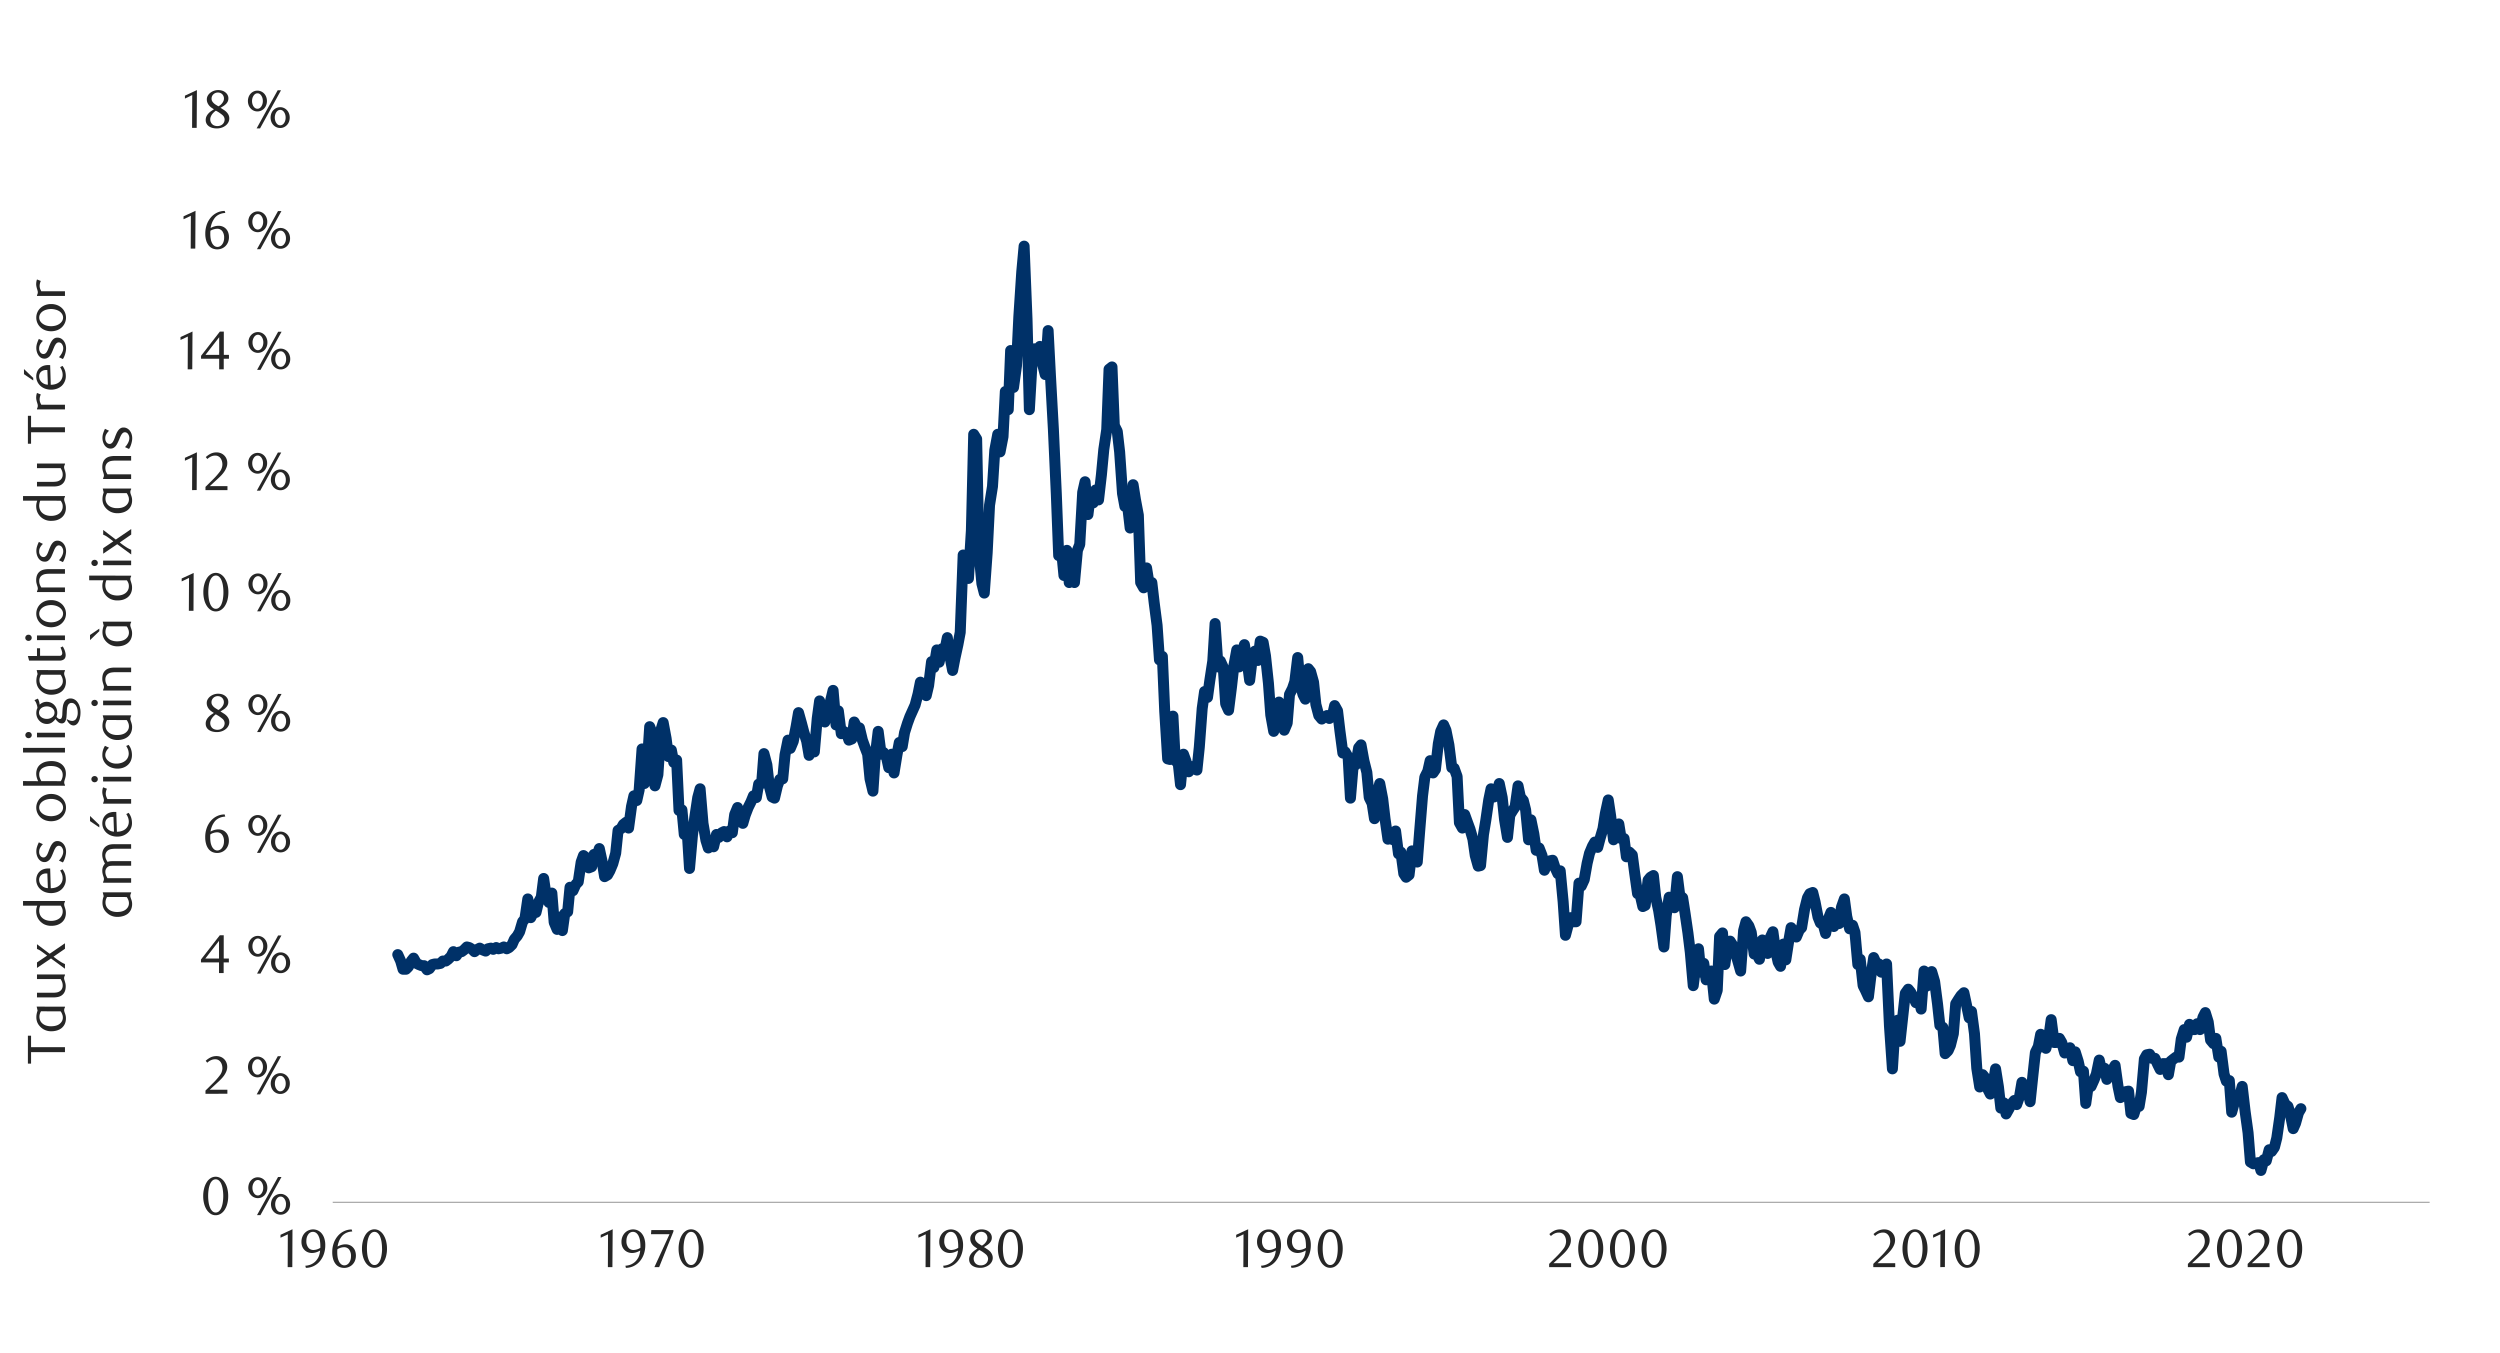 <svg id="Layer_1" data-name="Layer 1" xmlns="http://www.w3.org/2000/svg" xmlns:xlink="http://www.w3.org/1999/xlink" width="1460" height="790" viewBox="0 0 1460 790"><defs><style>.cls-1,.cls-2,.cls-3{fill:none;}.cls-2{stroke:#a6a6a6;stroke-width:0.71px;}.cls-2,.cls-3{stroke-linejoin:round;}.cls-3{stroke:#003168;stroke-linecap:round;stroke-width:6.42px;}.cls-4{clip-path:url(#clip-path);}.cls-5{fill:#262626;}</style><clipPath id="clip-path"><rect class="cls-1" x="9.38" y="35.62" width="1441.25" height="718.76"/></clipPath></defs><line class="cls-2" x1="194.31" y1="702.15" x2="1418.9" y2="702.15"/><polyline class="cls-3" points="232.3 557.49 233.99 561.24 235.37 566.03 237.09 566.03 238.45 564.68 240.17 561.24 241.52 559.55 243.24 562.62 244.59 563.3 246.31 563.97 247.69 563.97 249.39 566.37 250.77 565.7 252.49 563.3 253.84 562.96 255.56 562.96 257.25 562.62 258.64 561.24 260.36 561.24 261.71 560.22 263.43 558.5 264.79 555.77 266.5 558.16 267.89 556.11 269.58 555.77 270.96 554.75 272.65 553.03 274.03 553.37 275.75 554.41 277.11 555.77 278.83 554.41 280.18 553.71 281.9 554.75 283.62 555.43 284.98 554.08 286.7 553.71 288.05 554.41 289.77 553.37 291.15 554.08 292.84 553.71 294.23 553.03 295.95 554.08 297.3 553.37 299.02 551.68 300.37 548.58 302.09 546.55 303.45 544.15 305.17 538.31 306.55 536.62 308.24 524.97 309.96 535.91 311.34 533.18 313.04 532.84 314.42 527.03 316.11 523.96 317.49 513.02 319.21 524.97 320.56 527.03 322.28 521.56 323.64 538.68 325.36 542.77 326.74 535.58 328.43 543.45 329.81 533.55 331.51 532.5 332.89 518.15 334.61 520.18 336.3 516.43 337.68 515.05 339.4 503.43 340.75 499.65 342.48 501.03 343.83 506.84 345.55 506.16 346.9 498.97 348.62 499.65 350 495.56 351.7 503.43 353.08 511.97 354.8 510.96 356.15 508.56 357.87 504.44 359.56 498.3 360.95 484.96 362.67 483.92 364.02 481.52 365.74 480.16 367.09 483.58 368.81 470.91 370.2 464.77 371.89 467.5 373.27 461.33 374.96 437.38 376.34 457.58 378.06 445.25 379.42 424.38 381.14 428.84 382.49 458.93 384.21 452.44 385.93 426.44 387.29 421.99 389.01 431.24 390.36 441.84 392.08 438.06 393.46 445.25 395.15 443.87 396.54 473.31 398.25 472.97 399.61 487.33 401.33 485.63 402.68 507.18 404.4 487.69 405.79 477.06 407.48 465.78 408.86 460.65 410.55 480.84 412.27 490.77 413.65 495.22 415.34 493.16 416.73 494.52 418.42 487.33 419.8 489.05 421.52 486.31 422.87 485.63 424.59 488.71 425.95 485.3 427.67 486.31 429.05 475.71 430.74 471.59 432.12 476.05 433.81 480.84 435.2 476.05 436.92 471.59 438.61 468.18 439.99 464.77 441.71 465.78 443.06 457.91 444.79 457.58 446.14 440.12 447.86 446.63 449.24 458.93 450.93 465.44 452.31 466.12 454.01 458.93 455.39 455.18 457.11 454.84 458.46 440.8 460.18 432.25 461.54 437.05 463.26 432.93 464.98 424.05 466.33 416.18 468.05 422.33 469.4 427.46 471.12 432.93 472.51 441.13 474.2 436.71 475.58 439.11 477.27 419.59 478.65 409.33 480.37 418.57 481.73 421.65 483.45 413.08 484.8 410.34 486.52 403.18 488.24 423.34 489.6 415.13 491.31 428.47 492.7 427.12 494.39 428.13 495.77 432.25 497.46 431.57 498.85 421.65 500.56 425.06 501.92 425.06 503.64 432.25 504.99 436 506.71 440.46 508.09 454.84 509.79 462.03 511.17 441.13 512.86 427.12 514.58 440.46 515.96 439.44 517.65 441.84 519.04 448.33 520.76 440.46 522.11 451.4 523.83 440.8 525.18 433.61 526.9 436 528.26 427.8 529.98 422.33 531.36 418.57 533.05 414.8 534.43 411.72 536.15 405.21 537.51 398.38 539.23 400.41 540.92 406.25 542.3 400.41 544.02 386.4 545.38 389.81 547.1 379.55 548.45 386.74 550.17 378.87 551.55 380.93 553.24 372.38 554.62 382.65 556.32 391.53 557.7 384.34 559.42 376.47 560.77 369.28 562.49 324.13 563.85 336.09 565.57 337.81 567.29 309.75 568.64 253.63 570.36 256.37 571.71 322.75 573.43 340.88 574.82 346.36 576.51 322.75 577.89 295.03 579.61 284.09 580.96 262.88 582.68 253.63 584.04 263.9 585.76 255.01 587.11 228.65 588.83 239.25 590.21 204.71 591.9 226.25 593.63 213.59 595.01 184.85 596.7 158.85 598.08 143.74 599.77 186.24 601.15 239.25 602.87 209.16 604.23 203.69 605.95 207.44 607.3 202.31 609.02 213.25 610.4 218.72 612.1 193.06 613.48 219.76 615.17 250.56 616.89 288.55 618.27 324.47 619.96 321.74 621.35 336.09 623.07 321.4 624.42 340.21 626.14 327.88 627.49 340.21 629.21 321.4 630.57 317.96 632.29 287.5 633.67 281.35 635.36 300.5 636.74 289.22 638.46 293.68 639.82 286.15 641.54 291.96 643.23 277.24 644.61 262.55 646.33 250.9 647.68 215.65 649.4 214.29 650.76 248.5 652.48 251.91 653.86 263.9 655.55 288.21 656.93 295.74 658.63 296.41 660.01 308.37 661.73 283.07 663.08 291.62 664.8 300.87 666.15 340.21 667.88 343.28 669.6 331.66 670.95 340.21 672.67 340.21 674.02 351.83 675.74 365.19 677.13 385.38 678.82 383.32 680.2 415.47 681.92 443.19 683.27 443.53 684.99 418.21 686.35 444.24 688.07 445.59 689.42 458.25 691.14 440.46 692.52 444.24 694.21 450.72 695.93 447.65 697.32 449 699.01 449.71 700.39 436.37 702.08 413.78 703.46 403.86 705.18 407.27 706.54 397.34 708.26 386.06 709.61 364.15 711.33 389.47 712.71 386.06 714.4 389.81 715.79 411.05 717.48 414.8 719.2 401.12 720.58 388.8 722.27 379.55 723.65 389.47 725.38 381.27 726.73 376.47 728.45 387.08 729.8 397.34 731.52 382.99 732.9 380.25 734.6 385.72 735.98 374.41 737.67 375.12 739.05 382.99 740.77 399.06 742.13 417.53 743.85 427.12 745.54 411.38 746.92 410 748.64 423.34 749.99 426.44 751.71 422.33 753.07 405.55 754.79 402.13 756.17 398.05 757.86 384 759.24 399.06 760.93 405.55 762.32 408.31 764.04 390.52 765.39 392.21 767.11 398.38 768.47 411.38 770.18 417.87 771.9 419.93 773.26 418.91 774.98 417.87 776.36 419.59 778.05 418.21 779.43 412.06 781.13 415.13 782.51 426.78 784.23 439.78 785.58 439.11 787.3 442.18 788.66 466.12 790.38 445.59 791.76 446.63 793.45 436.71 794.83 434.99 796.52 444.24 798.24 451.06 799.63 465.78 801.32 469.19 802.7 478.11 804.39 462.71 805.77 457.58 807.49 466.46 808.85 478.11 810.57 490.09 811.92 489.72 813.64 490.43 815.02 485.3 816.72 498.63 818.1 497.62 819.82 510.25 821.17 512.31 822.89 510.96 824.58 496.92 825.97 497.96 827.68 503.43 829.04 485.97 830.76 464.77 832.11 453.8 833.83 450.38 835.21 444.24 836.91 451.4 838.29 449.37 839.98 434.31 841.36 427.12 843.08 423.34 844.44 426.44 846.16 434.99 847.85 448.33 849.23 448.67 850.95 453.46 852.3 480.5 854.02 483.58 855.38 475.71 857.1 480.5 858.48 484.25 860.17 490.09 861.55 499.65 863.27 505.83 864.63 505.49 866.35 487.33 867.7 479.12 869.42 467.16 870.77 460.65 872.5 465.44 874.22 462.71 875.57 457.58 877.29 465.78 878.67 478.78 880.36 489.05 881.74 476.05 883.44 473.31 884.82 471.25 886.54 458.93 887.89 465.44 889.61 467.5 890.97 472.97 892.69 490.43 894.07 478.78 895.76 486.99 897.14 496.58 898.83 495.22 900.55 499.65 901.93 508.22 903.63 504.11 905.01 502.75 906.73 502.39 908.08 506.5 909.8 510.25 911.16 508.56 912.88 526.69 914.23 546.21 915.95 539.69 917.33 535.91 919.02 538.31 920.41 538.31 922.13 515.75 923.48 517.44 925.2 513.69 926.89 504.11 928.27 498.3 929.99 494.18 931.35 491.78 933.07 494.86 934.42 489.72 936.14 483.92 937.52 475.03 939.22 467.16 940.6 476.38 942.29 490.43 943.67 483.24 945.39 481.18 946.75 489.72 948.47 489.72 949.82 500.36 951.54 497.62 953.26 499.31 954.61 509.58 956.33 521.9 957.69 521.9 959.41 529.43 960.79 528.75 962.48 514.03 963.86 512.31 965.58 511.3 966.94 523.96 968.66 531.83 970.01 540.37 971.73 553.03 973.08 534.56 974.8 523.96 976.52 524.63 977.88 530.11 979.6 511.97 980.98 522.91 982.67 524.3 984.05 533.18 985.75 544.83 987.13 556.11 988.85 575.62 990.2 565.02 991.92 554.08 993.27 567.75 995 562.62 996.38 572.21 998.07 568.43 999.45 567.08 1001.14 583.49 1002.86 578.36 1004.25 546.88 1005.94 544.83 1007.32 563.3 1009.04 550.97 1010.39 549.62 1012.11 552.36 1013.47 556.47 1015.19 562.28 1016.54 567.08 1018.26 543.45 1019.64 538.31 1021.33 540.71 1022.72 544.49 1024.44 557.15 1025.79 556.81 1027.51 560.22 1029.2 548.94 1030.58 553.37 1032.3 556.81 1033.66 547.9 1035.38 544.15 1036.73 554.08 1038.45 561.94 1039.83 564.34 1041.53 551.34 1042.91 560.56 1044.6 549.62 1045.98 541.75 1047.7 544.15 1049.06 547.22 1050.78 543.11 1052.13 541.75 1053.85 531.15 1055.57 524.3 1056.92 521.9 1058.64 521.22 1060 526.69 1061.72 535.58 1063.1 539.02 1064.79 540.03 1066.17 545.16 1067.89 536.28 1069.25 532.84 1070.97 541.08 1072.32 538.31 1074.04 539.36 1075.42 529.77 1077.11 524.97 1078.5 535.24 1080.19 542.43 1081.91 540.37 1083.29 544.49 1084.98 563.3 1086.36 560.22 1088.06 575.62 1089.44 578.36 1091.16 582.13 1092.51 570.83 1094.23 559.21 1095.59 562.28 1097.31 562.96 1098.69 567.75 1100.38 567.41 1101.76 562.96 1103.45 599.22 1105.17 624.21 1106.56 601.96 1108.25 595.81 1109.63 608.14 1111.35 592.4 1112.7 580.08 1114.42 577.68 1115.78 579.37 1117.5 582.47 1118.88 585.55 1120.57 582.81 1121.95 589.3 1123.64 567.08 1125.03 575.96 1126.75 574.94 1128.1 567.41 1129.82 573.22 1131.51 586.22 1132.89 598.89 1134.61 599.93 1135.97 615.33 1137.69 613.61 1139.04 610.53 1140.76 603.68 1142.14 586.22 1143.84 583.49 1145.22 581.43 1146.91 579.74 1148.29 586.22 1150.01 594.43 1151.36 590.68 1153.09 603.68 1154.44 623.87 1156.16 634.81 1157.88 627.62 1159.23 629.34 1160.95 636.2 1162.33 638.93 1164.03 632.75 1165.41 624.21 1167.1 634.81 1168.48 647.14 1170.2 644.06 1171.56 650.55 1173.28 647.48 1174.63 644.74 1176.35 642.68 1177.73 645.08 1179.42 640.28 1180.81 632.08 1182.5 636.2 1184.22 636.87 1185.6 643.39 1187.29 627.28 1188.67 614.62 1190.37 611.21 1191.75 604.02 1193.47 610.19 1194.82 612.23 1196.54 605.4 1197.89 595.47 1199.62 608.81 1201 608.81 1202.69 606.41 1204.07 608.81 1205.79 614.96 1207.48 612.93 1208.86 611.89 1210.56 619.42 1211.94 614.28 1213.66 619.75 1215.01 625.93 1216.73 625.59 1218.09 644.4 1219.81 632.08 1221.19 634.47 1222.88 630.72 1224.26 627.28 1225.95 619.08 1227.34 625.23 1229.06 623.87 1230.41 630.36 1232.13 626.61 1233.82 624.55 1235.2 622.15 1236.92 634.47 1238.28 640.99 1240 639.95 1241.35 637.55 1243.07 637.21 1244.45 650.21 1246.14 650.89 1247.53 646.46 1249.25 646.12 1250.6 637.89 1252.32 618.4 1253.67 616 1255.39 615.66 1256.75 618.06 1258.47 618.06 1260.19 621.81 1261.54 624.55 1263.26 621.14 1264.64 621.14 1266.34 627.62 1267.72 619.75 1269.41 618.4 1270.79 617.36 1272.51 617.36 1273.87 606.75 1275.59 601.28 1276.94 605.74 1278.66 598.21 1280.04 601.28 1281.73 601.28 1283.12 597.87 1284.81 601.28 1286.53 594.09 1287.91 591.36 1289.6 596.83 1290.98 607.43 1292.7 609.49 1294.06 606.41 1295.78 617.36 1297.13 613.95 1298.85 627.28 1300.2 631.4 1301.92 631.06 1303.31 649.53 1305 643.39 1306.38 642.68 1308.1 639.61 1309.45 634.47 1311.17 649.2 1312.87 661.52 1314.25 678.61 1315.97 679.65 1317.32 679.31 1319.04 678.95 1320.39 683.54 1322.12 677.25 1323.5 677.93 1325.19 671.45 1326.57 672.46 1328.26 670.06 1329.64 664.59 1331.37 652.61 1332.72 640.99 1334.44 644.74 1336.16 646.12 1337.51 650.55 1339.23 659.12 1340.59 656.02 1342.31 649.87 1343.72 647.48"/><g class="cls-4"><path class="cls-5" d="M133.27,698.51a17.18,17.18,0,0,1-.55,4.5,11.87,11.87,0,0,1-1.54,3.55,7.4,7.4,0,0,1-2.32,2.31,5.48,5.48,0,0,1-2.94.82,5.28,5.28,0,0,1-2.89-.83,7.68,7.68,0,0,1-2.29-2.32,11.87,11.87,0,0,1-1.52-3.53,17,17,0,0,1-.55-4.47,17.6,17.6,0,0,1,.55-4.54,12.52,12.52,0,0,1,1.51-3.59,7.26,7.26,0,0,1,2.29-2.35,5.35,5.35,0,0,1,2.9-.84,5.41,5.41,0,0,1,2.94.84,7.66,7.66,0,0,1,2.32,2.35,12.11,12.11,0,0,1,1.54,3.57A17.47,17.47,0,0,1,133.27,698.51Zm-2.89,0a24.75,24.75,0,0,0-.29-3.87,13.61,13.61,0,0,0-.83-3.11,5.75,5.75,0,0,0-1.37-2.07,2.89,2.89,0,0,0-3.84,0,5.75,5.75,0,0,0-1.37,2,13.33,13.33,0,0,0-.83,3.08,25.83,25.83,0,0,0,0,7.72,12.82,12.82,0,0,0,.85,3.08,6,6,0,0,0,1.38,2.05,2.82,2.82,0,0,0,3.79,0,5.65,5.65,0,0,0,1.39-2.05,13.24,13.24,0,0,0,.83-3.07A23.79,23.79,0,0,0,130.38,698.55Z"/><path class="cls-5" d="M156.12,693.64a6.62,6.62,0,0,1-.44,2.44,5.83,5.83,0,0,1-1.19,1.92,5.45,5.45,0,0,1-1.78,1.26,5.28,5.28,0,0,1-4.31,0,5.37,5.37,0,0,1-1.76-1.26,5.83,5.83,0,0,1-1.19-1.92,7,7,0,0,1,0-4.87,5.83,5.83,0,0,1,1.19-1.92A5.37,5.37,0,0,1,148.4,688a5.28,5.28,0,0,1,4.31,0,5.45,5.45,0,0,1,1.78,1.26,5.83,5.83,0,0,1,1.19,1.92A6.6,6.6,0,0,1,156.12,693.64Zm-2.39,0a6,6,0,0,0-.24-1.74,5,5,0,0,0-.66-1.42,3.18,3.18,0,0,0-1-1,2.37,2.37,0,0,0-1.24-.35,2.4,2.4,0,0,0-1.24.35,3.18,3.18,0,0,0-1,1,5.34,5.34,0,0,0-.68,1.42,6,6,0,0,0-.25,1.74,6.07,6.07,0,0,0,.24,1.75,4.76,4.76,0,0,0,.66,1.42,3.18,3.18,0,0,0,1,1,2.42,2.42,0,0,0,1.27.34,2.36,2.36,0,0,0,1.24-.34,3.18,3.18,0,0,0,1-1,5,5,0,0,0,.66-1.42A6.07,6.07,0,0,0,153.73,693.64Zm-1.64,16h-2l12.3-22.28h2Zm17.34-6.32a6.6,6.6,0,0,1-.44,2.43,5.69,5.69,0,0,1-1.2,1.92,5.37,5.37,0,0,1-1.76,1.26,5,5,0,0,1-2.14.46,5.44,5.44,0,0,1-4-1.72,5.69,5.69,0,0,1-1.2-1.92,7,7,0,0,1,0-4.87,5.69,5.69,0,0,1,1.2-1.92,5.44,5.44,0,0,1,4-1.72,5,5,0,0,1,2.14.46,5.37,5.37,0,0,1,1.76,1.26,5.69,5.69,0,0,1,1.2,1.92A6.62,6.62,0,0,1,169.43,703.31Zm-2.39,0a6.07,6.07,0,0,0-.24-1.75,5,5,0,0,0-.66-1.42,3.28,3.28,0,0,0-1-1,2.42,2.42,0,0,0-1.25-.34,2.45,2.45,0,0,0-1.28.34,3.31,3.31,0,0,0-1,1,5,5,0,0,0-.66,1.42,6.46,6.46,0,0,0,0,3.49,5,5,0,0,0,.66,1.42,3.31,3.31,0,0,0,1,1,2.45,2.45,0,0,0,1.28.34,2.42,2.42,0,0,0,1.25-.34,3.28,3.28,0,0,0,1-1,5,5,0,0,0,.66-1.42A6,6,0,0,0,167,703.31Z"/></g><g class="cls-4"><path class="cls-5" d="M120,638.79V636.9l4.16-4.12a40.35,40.35,0,0,0,4.17-4.71,7.05,7.05,0,0,0,1.55-4.2,7.33,7.33,0,0,0-.29-2.09,5.35,5.35,0,0,0-.84-1.67,3.81,3.81,0,0,0-1.3-1.1,3.85,3.85,0,0,0-1.75-.39,5.87,5.87,0,0,0-2.55.55,7.6,7.6,0,0,0-2.11,1.46l-.91-1.13a12.2,12.2,0,0,1,3-2.06,8,8,0,0,1,3.34-.68,6.51,6.51,0,0,1,2.42.45,6,6,0,0,1,3.32,3.27,6.52,6.52,0,0,1,.49,2.53,7.11,7.11,0,0,1-.55,2.75,12.91,12.91,0,0,1-1.36,2.44,16.53,16.53,0,0,1-1.7,2q-.88.93-1.62,1.59l-5,4.62h10.32v2.33Z"/><path class="cls-5" d="M155.94,623.12a6.49,6.49,0,0,1-.44,2.44,6,6,0,0,1-1.19,1.92,5.42,5.42,0,0,1-1.77,1.25,5.3,5.3,0,0,1-4.32,0,5.6,5.6,0,0,1-1.76-1.25,6.23,6.23,0,0,1-1.19-1.92,7,7,0,0,1,0-4.88,6,6,0,0,1,1.19-1.92,5.47,5.47,0,0,1,1.76-1.26,5.3,5.3,0,0,1,4.32,0,5.3,5.3,0,0,1,1.77,1.26,5.83,5.83,0,0,1,1.19,1.92A6.46,6.46,0,0,1,155.94,623.12Zm-2.39,0a6.07,6.07,0,0,0-.24-1.75,4.53,4.53,0,0,0-.66-1.42,3.25,3.25,0,0,0-1-1,2.42,2.42,0,0,0-1.25-.34,2.39,2.39,0,0,0-1.24.34,3.28,3.28,0,0,0-1,1,5,5,0,0,0-.67,1.42,5.74,5.74,0,0,0-.25,1.75,6,6,0,0,0,.23,1.74,5,5,0,0,0,.66,1.42,3.28,3.28,0,0,0,1,1,2.5,2.5,0,0,0,2.52,0,3.25,3.25,0,0,0,1-1,4.53,4.53,0,0,0,.66-1.42A6,6,0,0,0,153.55,623.12Zm-1.64,16h-2l12.31-22.28h1.95Zm17.34-6.32a6.49,6.49,0,0,1-.44,2.44,6,6,0,0,1-1.19,1.92,5.79,5.79,0,0,1-1.76,1.26,5.23,5.23,0,0,1-2.14.45,5.36,5.36,0,0,1-2.19-.45,5.64,5.64,0,0,1-1.78-1.26,6.25,6.25,0,0,1-1.2-1.92,7,7,0,0,1,0-4.88,6,6,0,0,1,1.2-1.92,5.44,5.44,0,0,1,4-1.72,5.24,5.24,0,0,1,2.14.46,5.47,5.47,0,0,1,1.76,1.26,5.83,5.83,0,0,1,1.19,1.92A6.46,6.46,0,0,1,169.25,632.78Zm-2.39,0a6.5,6.5,0,0,0-.23-1.75,4.72,4.72,0,0,0-.67-1.41,3.18,3.18,0,0,0-1-1,2.34,2.34,0,0,0-1.25-.35,2.4,2.4,0,0,0-1.28.35,3.18,3.18,0,0,0-1,1,4.72,4.72,0,0,0-.67,1.41,6.12,6.12,0,0,0-.23,1.75,6,6,0,0,0,.23,1.74,4.78,4.78,0,0,0,.67,1.42,3.18,3.18,0,0,0,1,1,2.49,2.49,0,0,0,1.28.35,2.43,2.43,0,0,0,1.25-.35,3.18,3.18,0,0,0,1-1,4.78,4.78,0,0,0,.67-1.42A6.37,6.37,0,0,0,166.86,632.78Z"/></g><g class="cls-4"><path class="cls-5" d="M130.61,562.06v6.2H127.9v-6.2H117.36v-1.7l11-14.16h2.3v13.6h3v2.26Zm-2.71-12.59-8,10.33h8Z"/><path class="cls-5" d="M156.13,552.59a6.49,6.49,0,0,1-.44,2.44A6,6,0,0,1,154.5,557a5.6,5.6,0,0,1-1.77,1.26,5.41,5.41,0,0,1-4.32,0,5.63,5.63,0,0,1-1.75-1.26,6.07,6.07,0,0,1-1.2-1.92,7,7,0,0,1,0-4.88,6.07,6.07,0,0,1,1.2-1.92,5.63,5.63,0,0,1,1.75-1.26,5.3,5.3,0,0,1,4.32,0,5.6,5.6,0,0,1,1.77,1.26,6,6,0,0,1,1.19,1.92A6.49,6.49,0,0,1,156.13,552.59Zm-2.39,0a6.5,6.5,0,0,0-.23-1.75,5,5,0,0,0-.66-1.41,3.28,3.28,0,0,0-1-1,2.39,2.39,0,0,0-2.49,0,3.15,3.15,0,0,0-1,1,5,5,0,0,0-.68,1.41,5.78,5.78,0,0,0-.25,1.75,6.5,6.5,0,0,0,.23,1.75,5.09,5.09,0,0,0,.66,1.41,3.28,3.28,0,0,0,1,1,2.46,2.46,0,0,0,1.28.35,2.4,2.4,0,0,0,1.24-.35,3.28,3.28,0,0,0,1-1,5.09,5.09,0,0,0,.66-1.41A6.5,6.5,0,0,0,153.74,552.59Zm-1.63,16h-2l12.31-22.29h1.95Zm17.34-6.33a6.66,6.66,0,0,1-.44,2.44,6.25,6.25,0,0,1-1.2,1.92,5.67,5.67,0,0,1-1.76,1.26,5.2,5.2,0,0,1-2.14.45,5.36,5.36,0,0,1-2.19-.45,5.76,5.76,0,0,1-1.78-1.26,6,6,0,0,1-1.19-1.92,7,7,0,0,1,0-4.88,6,6,0,0,1,1.19-1.92,5.76,5.76,0,0,1,1.78-1.26,5.36,5.36,0,0,1,2.19-.45,5.2,5.2,0,0,1,2.14.45,5.67,5.67,0,0,1,1.76,1.26,6.25,6.25,0,0,1,1.2,1.92A6.7,6.7,0,0,1,169.45,562.25Zm-2.4,0a6.12,6.12,0,0,0-.23-1.75,4.84,4.84,0,0,0-.67-1.41,3.18,3.18,0,0,0-1-1,2.43,2.43,0,0,0-1.25-.35,2.49,2.49,0,0,0-1.28.35,3.18,3.18,0,0,0-1,1,4.84,4.84,0,0,0-.67,1.41,6.77,6.77,0,0,0,0,3.5,4.84,4.84,0,0,0,.67,1.41,3.18,3.18,0,0,0,1,1,2.49,2.49,0,0,0,1.28.35,2.43,2.43,0,0,0,1.25-.35,3.18,3.18,0,0,0,1-1,4.84,4.84,0,0,0,.67-1.41A6.12,6.12,0,0,0,167.05,562.25Z"/></g><g class="cls-4"><path class="cls-5" d="M131.55,476.9a9.58,9.58,0,0,0-2.91.56,8.38,8.38,0,0,0-2.06,1.14A6.39,6.39,0,0,0,125.2,480a14.93,14.93,0,0,0-.92,1.46,11.84,11.84,0,0,0-.82,2,12.09,12.09,0,0,0-.5,2.19,10,10,0,0,1,2.41-1,9.26,9.26,0,0,1,2.25-.29,6.11,6.11,0,0,1,2.33.44,5.46,5.46,0,0,1,1.93,1.29,6,6,0,0,1,1.31,2.07,7.9,7.9,0,0,1,.47,2.8,7.57,7.57,0,0,1-.58,3.07,6.76,6.76,0,0,1-1.54,2.25,6.64,6.64,0,0,1-2.19,1.39,7.12,7.12,0,0,1-5.24-.06,5.88,5.88,0,0,1-2.22-1.67A8.33,8.33,0,0,1,120.4,493a13.79,13.79,0,0,1-.55-4.14,15.33,15.33,0,0,1,.88-5.29,13.18,13.18,0,0,1,2.4-4.18,11,11,0,0,1,3.59-2.76,10.18,10.18,0,0,1,4.46-1Zm-8.68,10.35a8.93,8.93,0,0,0-.1.92c0,.31,0,.62,0,.94a17.06,17.06,0,0,0,.19,2.61,8.08,8.08,0,0,0,.53,2,5.4,5.4,0,0,0,1.48,2.23,3,3,0,0,0,1.94.73,3.19,3.19,0,0,0,1.46-.37,3.6,3.6,0,0,0,1.23-1.05,5.61,5.61,0,0,0,.87-1.67,6.72,6.72,0,0,0,.33-2.17,6.22,6.22,0,0,0-1.12-4,3.57,3.57,0,0,0-2.9-1.34,6.86,6.86,0,0,0-1.86.27A8.11,8.11,0,0,0,122.87,487.25Z"/><path class="cls-5" d="M156.1,482.06a6.7,6.7,0,0,1-.44,2.44,6,6,0,0,1-1.19,1.92,5.53,5.53,0,0,1-1.78,1.26,5.38,5.38,0,0,1-4.31,0,5.67,5.67,0,0,1-1.76-1.26,6,6,0,0,1-1.19-1.92,7,7,0,0,1,0-4.88,6,6,0,0,1,1.19-1.92,5.67,5.67,0,0,1,1.76-1.26,5.38,5.38,0,0,1,4.31,0,5.53,5.53,0,0,1,1.78,1.26,6,6,0,0,1,1.19,1.92A6.7,6.7,0,0,1,156.1,482.06Zm-2.39,0a6.12,6.12,0,0,0-.24-1.75,5.09,5.09,0,0,0-.66-1.41,3.18,3.18,0,0,0-1-1,2.37,2.37,0,0,0-1.24-.35,2.4,2.4,0,0,0-1.24.35,3.18,3.18,0,0,0-1,1,5.43,5.43,0,0,0-.68,1.41,6.37,6.37,0,0,0,0,3.5,5.09,5.09,0,0,0,.66,1.41,3.18,3.18,0,0,0,1,1,2.43,2.43,0,0,0,1.27.35,2.37,2.37,0,0,0,1.24-.35,3.18,3.18,0,0,0,1-1,5.09,5.09,0,0,0,.66-1.41A6.12,6.12,0,0,0,153.71,482.06Zm-1.64,16h-2l12.3-22.28h2Zm17.34-6.33a6.46,6.46,0,0,1-.44,2.44,5.93,5.93,0,0,1-1.19,1.92,5.51,5.51,0,0,1-1.77,1.26,5.17,5.17,0,0,1-2.14.45,5.35,5.35,0,0,1-2.18-.45,5.24,5.24,0,0,1-1.78-1.26,6,6,0,0,1-1.2-1.92,7,7,0,0,1,0-4.88,6.07,6.07,0,0,1,1.2-1.92,5.53,5.53,0,0,1,1.78-1.26,5.35,5.35,0,0,1,2.18-.45,5.17,5.17,0,0,1,2.14.45,5.84,5.84,0,0,1,1.77,1.26,6,6,0,0,1,1.19,1.92A6.49,6.49,0,0,1,169.41,491.72Zm-2.39,0a6.12,6.12,0,0,0-.24-1.75,4.82,4.82,0,0,0-.66-1.41,3.28,3.28,0,0,0-1-1,2.43,2.43,0,0,0-1.25-.35,2.46,2.46,0,0,0-1.28.35,3.31,3.31,0,0,0-1,1,5.09,5.09,0,0,0-.66,1.41,6.5,6.5,0,0,0,0,3.5,5,5,0,0,0,.66,1.41,3.31,3.31,0,0,0,1,1,2.37,2.37,0,0,0,1.28.35,2.34,2.34,0,0,0,1.25-.35,3.28,3.28,0,0,0,1-1,4.7,4.7,0,0,0,.66-1.41A6.12,6.12,0,0,0,167,491.72Z"/></g><g class="cls-4"><path class="cls-5" d="M124.9,416.35c-.44-.27-.91-.58-1.4-.92a7.2,7.2,0,0,1-1.35-1.19,6.18,6.18,0,0,1-1-1.59,5.14,5.14,0,0,1-.41-2.12,4.18,4.18,0,0,1,.55-2.11,5.81,5.81,0,0,1,1.47-1.7,7.49,7.49,0,0,1,4.57-1.58,8.11,8.11,0,0,1,2.36.33,5.81,5.81,0,0,1,1.89,1,5,5,0,0,1,1.28,1.51,4.21,4.21,0,0,1,.47,2,4.09,4.09,0,0,1-.37,1.79,5.13,5.13,0,0,1-1,1.43,8.91,8.91,0,0,1-1.47,1.2c-.56.37-1.15.73-1.76,1.08l.62.38L131,416.9a8,8,0,0,1,1.46,1.26,6.1,6.1,0,0,1,1.05,1.59,4.82,4.82,0,0,1,.41,2,4.59,4.59,0,0,1-.57,2.22,5.87,5.87,0,0,1-1.54,1.84,7.61,7.61,0,0,1-2.3,1.26,8.45,8.45,0,0,1-2.88.47,10,10,0,0,1-2.49-.3,6.44,6.44,0,0,1-2.08-.91,4.62,4.62,0,0,1-1.41-1.54,4.42,4.42,0,0,1-.52-2.16,4.8,4.8,0,0,1,.51-2.26,6.74,6.74,0,0,1,1.24-1.73,9.88,9.88,0,0,1,1.55-1.31Zm1.11.82a11.82,11.82,0,0,0-1.23,1.05,8.12,8.12,0,0,0-1,1.24,6.17,6.17,0,0,0-.73,1.39,4.06,4.06,0,0,0,0,2.91,3.62,3.62,0,0,0,2.08,2.12,4.76,4.76,0,0,0,1.81.32,4.85,4.85,0,0,0,1.82-.32,4,4,0,0,0,1.34-.86,3.56,3.56,0,0,0,.82-1.26,4.06,4.06,0,0,0,.27-1.46,3.5,3.5,0,0,0-1.36-2.59q-.47-.4-1-.78c-.34-.25-.69-.49-1-.71l-1-.6Zm1.54-2.55a7.3,7.3,0,0,0,1.21-.84,6.25,6.25,0,0,0,1-1.08,5.31,5.31,0,0,0,.72-1.26,3.64,3.64,0,0,0-.48-3.59,3.42,3.42,0,0,0-1.15-.93,3.51,3.51,0,0,0-1.62-.36,3.57,3.57,0,0,0-2.62,1,3.42,3.42,0,0,0-1.1,2.64,2.79,2.79,0,0,0,.32,1.34,4.87,4.87,0,0,0,.8,1.08,6.78,6.78,0,0,0,1.12.92l1.26.78Z"/><path class="cls-5" d="M156.16,411.53a6.66,6.66,0,0,1-.44,2.44,6,6,0,0,1-1.19,1.92,5.45,5.45,0,0,1-1.78,1.26,5.28,5.28,0,0,1-4.31,0,5.37,5.37,0,0,1-1.76-1.26,5.83,5.83,0,0,1-1.19-1.92,7,7,0,0,1,0-4.88,6,6,0,0,1,1.19-1.92,5.49,5.49,0,0,1,1.76-1.25,5.28,5.28,0,0,1,4.31,0,5.57,5.57,0,0,1,1.78,1.25,6.23,6.23,0,0,1,1.19,1.92A6.7,6.7,0,0,1,156.16,411.53Zm-2.39,0a6,6,0,0,0-.24-1.74,5,5,0,0,0-.66-1.42,3.18,3.18,0,0,0-1-1,2.4,2.4,0,0,0-1.24-.35,2.37,2.37,0,0,0-1.24.35,3.18,3.18,0,0,0-1,1,5.05,5.05,0,0,0-.68,1.42,5.67,5.67,0,0,0-.25,1.74,6.12,6.12,0,0,0,.24,1.75,4.63,4.63,0,0,0,.66,1.42,3.5,3.5,0,0,0,1,1,2.48,2.48,0,0,0,1.28.34,2.39,2.39,0,0,0,1.24-.34,3.41,3.41,0,0,0,1-1,5.15,5.15,0,0,0,.66-1.42A6.12,6.12,0,0,0,153.77,411.53Zm-1.64,16h-2l12.3-22.28h2Zm17.34-6.33a6.62,6.62,0,0,1-.44,2.44,5.85,5.85,0,0,1-1.2,1.92,5.37,5.37,0,0,1-1.76,1.26,5,5,0,0,1-2.14.46,5.21,5.21,0,0,1-2.19-.46,5.3,5.3,0,0,1-1.77-1.26,5.69,5.69,0,0,1-1.2-1.92,6.62,6.62,0,0,1-.44-2.44,6.7,6.7,0,0,1,.44-2.44,5.89,5.89,0,0,1,1.2-1.92,5.42,5.42,0,0,1,1.77-1.25,5.21,5.21,0,0,1,2.19-.46,5,5,0,0,1,2.14.46,5.49,5.49,0,0,1,1.76,1.25,6.07,6.07,0,0,1,1.2,1.92A6.7,6.7,0,0,1,169.47,421.19Zm-2.39,0a6,6,0,0,0-.24-1.74,5,5,0,0,0-.66-1.42,3.31,3.31,0,0,0-1-1,2.39,2.39,0,0,0-1.24-.34,2.49,2.49,0,0,0-1.29.34,3.28,3.28,0,0,0-1,1,5,5,0,0,0-.66,1.42,6,6,0,0,0-.24,1.74,6.07,6.07,0,0,0,.24,1.75,5,5,0,0,0,.66,1.42,3.28,3.28,0,0,0,1,1,2.49,2.49,0,0,0,1.29.34,2.39,2.39,0,0,0,1.24-.34,3.31,3.31,0,0,0,1-1,5,5,0,0,0,.66-1.42A6.07,6.07,0,0,0,167.08,421.19Z"/></g><g class="cls-4"><path class="cls-5" d="M110.29,356.7l.1-19.2-4.29,2.05v-1.71l7-3.24L113,356.7Z"/><path class="cls-5" d="M133.38,345.87a17.33,17.33,0,0,1-.55,4.52,12.13,12.13,0,0,1-1.54,3.55,7.57,7.57,0,0,1-2.33,2.32,5.5,5.5,0,0,1-2.94.82,5.38,5.38,0,0,1-2.9-.83,7.75,7.75,0,0,1-2.3-2.33,11.76,11.76,0,0,1-1.52-3.53,17.21,17.21,0,0,1-.55-4.49,17.68,17.68,0,0,1,.55-4.55,12.71,12.71,0,0,1,1.51-3.6,7.36,7.36,0,0,1,2.29-2.35,5.53,5.53,0,0,1,5.86,0,7.68,7.68,0,0,1,2.33,2.35,12.51,12.51,0,0,1,1.54,3.59A17.47,17.47,0,0,1,133.38,345.87Zm-2.9.05a24.79,24.79,0,0,0-.29-3.88,13.56,13.56,0,0,0-.83-3.12,5.79,5.79,0,0,0-1.37-2.07,2.87,2.87,0,0,0-3.85,0,5.62,5.62,0,0,0-1.37,2,13.27,13.27,0,0,0-.84,3.09,26.82,26.82,0,0,0,0,7.73,12.78,12.78,0,0,0,.85,3.09,5.82,5.82,0,0,0,1.39,2.05,2.76,2.76,0,0,0,1.89.74,2.81,2.81,0,0,0,1.91-.74,5.57,5.57,0,0,0,1.39-2.05,13.33,13.33,0,0,0,.83-3.08A23.79,23.79,0,0,0,130.48,345.92Z"/><path class="cls-5" d="M156.21,341a6.46,6.46,0,0,1-.44,2.44,6,6,0,0,1-1.19,1.93,5.76,5.76,0,0,1-1.78,1.26,5.3,5.3,0,0,1-4.32,0,5.67,5.67,0,0,1-1.76-1.26,5.84,5.84,0,0,1-1.2-1.93,7,7,0,0,1,0-4.89,5.89,5.89,0,0,1,1.2-1.92,5.37,5.37,0,0,1,1.76-1.26,5.3,5.3,0,0,1,4.32,0,5.45,5.45,0,0,1,1.78,1.26,6,6,0,0,1,1.19,1.92A6.51,6.51,0,0,1,156.21,341Zm-2.39,0a6.07,6.07,0,0,0-.24-1.75,5,5,0,0,0-.66-1.42,3.28,3.28,0,0,0-1-1,2.43,2.43,0,0,0-1.25-.35,2.4,2.4,0,0,0-1.24.35,3.18,3.18,0,0,0-1,1,5.05,5.05,0,0,0-.68,1.42,5.74,5.74,0,0,0-.25,1.75,6.5,6.5,0,0,0,.23,1.75,4.9,4.9,0,0,0,.67,1.42,3.18,3.18,0,0,0,1,1,2.44,2.44,0,0,0,2.52,0,3.28,3.28,0,0,0,1-1,5.15,5.15,0,0,0,.66-1.42A6.12,6.12,0,0,0,153.82,341Zm-1.64,16h-2l12.33-22.33h2Zm17.37-6.34a6.46,6.46,0,0,1-.44,2.44,5.84,5.84,0,0,1-1.2,1.93,5.51,5.51,0,0,1-1.76,1.26,5.06,5.06,0,0,1-2.15.46,5.25,5.25,0,0,1-2.19-.46,5.49,5.49,0,0,1-1.78-1.26,6,6,0,0,1-1.2-1.93,7,7,0,0,1,0-4.88,6,6,0,0,1,1.2-1.93,5.64,5.64,0,0,1,1.78-1.26,5.41,5.41,0,0,1,2.19-.46,5.22,5.22,0,0,1,2.15.46,5.67,5.67,0,0,1,1.76,1.26,5.84,5.84,0,0,1,1.2,1.93A6.46,6.46,0,0,1,169.55,350.68Zm-2.39,0a6.12,6.12,0,0,0-.24-1.75,4.78,4.78,0,0,0-.67-1.42,3.18,3.18,0,0,0-1-1,2.43,2.43,0,0,0-1.25-.35,2.5,2.5,0,0,0-1.29.35,3.18,3.18,0,0,0-1,1,4.78,4.78,0,0,0-.67,1.42,6.77,6.77,0,0,0,0,3.5,4.78,4.78,0,0,0,.67,1.42,3.18,3.18,0,0,0,1,1,2.5,2.5,0,0,0,1.29.35,2.43,2.43,0,0,0,1.25-.35,3.18,3.18,0,0,0,1-1,4.78,4.78,0,0,0,.67-1.42A6.07,6.07,0,0,0,167.16,350.68Z"/></g><g class="cls-4"><path class="cls-5" d="M112.18,286.23l.09-19.16-4.28,2v-1.7l7-3.24-.13,22.06Z"/><path class="cls-5" d="M120,286.23v-1.89l4.15-4.12a39.32,39.32,0,0,0,4.17-4.7,7.12,7.12,0,0,0,1.56-4.21,7,7,0,0,0-.3-2.09,5.44,5.44,0,0,0-.83-1.67,3.69,3.69,0,0,0-3-1.49,5.81,5.81,0,0,0-2.55.55,7.82,7.82,0,0,0-2.11,1.46l-.91-1.13a12.3,12.3,0,0,1,3-2.06,7.93,7.93,0,0,1,3.33-.68,6.37,6.37,0,0,1,2.43.46,6,6,0,0,1,3.32,3.27,6.45,6.45,0,0,1,.48,2.53,6.91,6.91,0,0,1-.55,2.74,12.06,12.06,0,0,1-1.35,2.44,17.41,17.41,0,0,1-1.7,2.06c-.6.62-1.14,1.14-1.62,1.58l-5,4.62h10.32v2.33Z"/><path class="cls-5" d="M156,270.56a6.49,6.49,0,0,1-.44,2.44,6,6,0,0,1-1.19,1.92,5.6,5.6,0,0,1-1.77,1.26,5.41,5.41,0,0,1-4.32,0,5.63,5.63,0,0,1-1.75-1.26,6.07,6.07,0,0,1-1.2-1.92,7,7,0,0,1,0-4.88,6.07,6.07,0,0,1,1.2-1.92,5.63,5.63,0,0,1,1.75-1.26,5.41,5.41,0,0,1,4.32,0,5.6,5.6,0,0,1,1.77,1.26,6,6,0,0,1,1.19,1.92A6.49,6.49,0,0,1,156,270.56Zm-2.39,0a6.5,6.5,0,0,0-.23-1.75,5.09,5.09,0,0,0-.66-1.41,3.28,3.28,0,0,0-1-1,2.39,2.39,0,0,0-2.49,0,3.28,3.28,0,0,0-1,1,5.41,5.41,0,0,0-.67,1.41,5.78,5.78,0,0,0-.25,1.75,6.5,6.5,0,0,0,.23,1.75,5.09,5.09,0,0,0,.66,1.41,3.28,3.28,0,0,0,1,1,2.45,2.45,0,0,0,1.27.35,2.41,2.41,0,0,0,1.25-.35,3.28,3.28,0,0,0,1-1,5.09,5.09,0,0,0,.66-1.41A6.5,6.5,0,0,0,153.59,270.56Zm-1.63,16h-2l12.31-22.28h1.95Zm17.34-6.33a6.66,6.66,0,0,1-.44,2.44,6.25,6.25,0,0,1-1.2,1.92,5.67,5.67,0,0,1-1.76,1.26,5.2,5.2,0,0,1-2.14.45,5.36,5.36,0,0,1-2.19-.45,5.76,5.76,0,0,1-1.78-1.26,6,6,0,0,1-1.19-1.92,7,7,0,0,1,0-4.88,6,6,0,0,1,1.19-1.92,5.76,5.76,0,0,1,1.78-1.26,5.36,5.36,0,0,1,2.19-.45,5.2,5.2,0,0,1,2.14.45,5.67,5.67,0,0,1,1.76,1.26,6.25,6.25,0,0,1,1.2,1.92A6.7,6.7,0,0,1,169.3,280.22Zm-2.4,0a6.12,6.12,0,0,0-.23-1.75,4.84,4.84,0,0,0-.67-1.41,3.18,3.18,0,0,0-1-1,2.43,2.43,0,0,0-1.25-.35,2.49,2.49,0,0,0-1.28.35,3.18,3.18,0,0,0-1,1,4.84,4.84,0,0,0-.67,1.41,6.77,6.77,0,0,0,0,3.5,4.72,4.72,0,0,0,.67,1.41,3.18,3.18,0,0,0,1,1,2.49,2.49,0,0,0,1.28.35,2.43,2.43,0,0,0,1.25-.35,3.18,3.18,0,0,0,1-1,4.72,4.72,0,0,0,.67-1.41A6.12,6.12,0,0,0,166.9,280.22Z"/></g><g class="cls-4"><path class="cls-5" d="M109.61,215.7l.09-19.16-4.28,2v-1.7l7-3.24-.13,22.06Z"/><path class="cls-5" d="M130.66,209.5v6.2H128v-6.2H117.41v-1.69l11-14.17h2.3v13.6h3v2.26ZM128,196.92l-8,10.32h8Z"/><path class="cls-5" d="M156.18,200a6.46,6.46,0,0,1-.44,2.44,5.83,5.83,0,0,1-1.19,1.92,5.4,5.4,0,0,1-3.92,1.72,5.24,5.24,0,0,1-2.17-.46,5.33,5.33,0,0,1-1.75-1.26,5.85,5.85,0,0,1-1.2-1.92,7,7,0,0,1,0-4.88,6.07,6.07,0,0,1,1.2-1.92,5.63,5.63,0,0,1,1.75-1.26,5.41,5.41,0,0,1,4.32,0,5.6,5.6,0,0,1,1.77,1.26,6,6,0,0,1,1.19,1.92A6.49,6.49,0,0,1,156.18,200Zm-2.39,0a6,6,0,0,0-.24-1.74,4.53,4.53,0,0,0-.66-1.42,3.25,3.25,0,0,0-1-1,2.43,2.43,0,0,0-1.25-.35,2.4,2.4,0,0,0-1.24.35,3.28,3.28,0,0,0-1,1,5,5,0,0,0-.67,1.42,5.67,5.67,0,0,0-.25,1.74,6.12,6.12,0,0,0,.23,1.75,5,5,0,0,0,.66,1.41,3.28,3.28,0,0,0,1,1,2.44,2.44,0,0,0,2.52,0,3.25,3.25,0,0,0,1-1,4.47,4.47,0,0,0,.66-1.41A6.12,6.12,0,0,0,153.79,200Zm-1.64,16h-2l12.31-22.28h2Zm17.35-6.33a6.46,6.46,0,0,1-.45,2.44,5.83,5.83,0,0,1-1.19,1.92,5.47,5.47,0,0,1-1.76,1.26,5.09,5.09,0,0,1-2.14.46,5.21,5.21,0,0,1-2.19-.46,5.34,5.34,0,0,1-1.78-1.26,6,6,0,0,1-1.2-1.92,7,7,0,0,1,0-4.88,6.25,6.25,0,0,1,1.2-1.92,5.46,5.46,0,0,1,1.78-1.25,5.21,5.21,0,0,1,2.19-.46,5.09,5.09,0,0,1,2.14.46,5.6,5.6,0,0,1,1.76,1.25,6,6,0,0,1,1.19,1.92A6.5,6.5,0,0,1,169.5,209.69Zm-2.4,0a6.37,6.37,0,0,0-.23-1.74,4.78,4.78,0,0,0-.67-1.42,3.18,3.18,0,0,0-1-1,2.43,2.43,0,0,0-1.25-.35,2.49,2.49,0,0,0-1.28.35,3.18,3.18,0,0,0-1,1A4.78,4.78,0,0,0,161,208a6,6,0,0,0-.23,1.74,6.07,6.07,0,0,0,.23,1.75,4.78,4.78,0,0,0,.67,1.42,3.18,3.18,0,0,0,1,1,2.48,2.48,0,0,0,1.28.34,2.42,2.42,0,0,0,1.25-.34,3.18,3.18,0,0,0,1-1,4.78,4.78,0,0,0,.67-1.42A6.44,6.44,0,0,0,167.1,209.69Z"/></g><g class="cls-4"><path class="cls-5" d="M111.37,145.2l.09-19.16-4.28,2v-1.7l7-3.24-.13,22.06Z"/><path class="cls-5" d="M131.6,124.37a9.27,9.27,0,0,0-2.91.57,8,8,0,0,0-2.06,1.13,6.68,6.68,0,0,0-1.39,1.43,17,17,0,0,0-.91,1.47,10.92,10.92,0,0,0-.82,2,12.09,12.09,0,0,0-.5,2.19,9.92,9.92,0,0,1,2.41-1,8.82,8.82,0,0,1,2.25-.3,6.11,6.11,0,0,1,2.33.44,5.46,5.46,0,0,1,1.93,1.29,6,6,0,0,1,1.31,2.08,7.82,7.82,0,0,1,.47,2.8,7.64,7.64,0,0,1-.58,3.07,6.86,6.86,0,0,1-1.54,2.25,6.61,6.61,0,0,1-2.19,1.38,7.12,7.12,0,0,1-5.24-.06,5.88,5.88,0,0,1-2.22-1.67,8.52,8.52,0,0,1-1.5-2.88,14,14,0,0,1-.55-4.14,15.57,15.57,0,0,1,.88-5.29,13.2,13.2,0,0,1,2.41-4.18,11.18,11.18,0,0,1,3.59-2.76,10.14,10.14,0,0,1,4.45-1Zm-8.68,10.35a8.93,8.93,0,0,0-.1.92c0,.31,0,.63,0,.94a17.06,17.06,0,0,0,.19,2.61,8.08,8.08,0,0,0,.53,2.05,5.41,5.41,0,0,0,1.47,2.23,3,3,0,0,0,2,.73,3.14,3.14,0,0,0,1.45-.36,3.78,3.78,0,0,0,1.24-1.06,5.37,5.37,0,0,0,.86-1.67,6.72,6.72,0,0,0,.33-2.17,6.22,6.22,0,0,0-1.11-4,3.6,3.6,0,0,0-2.9-1.34,6.8,6.8,0,0,0-1.86.27A8.92,8.92,0,0,0,122.92,134.72Z"/><path class="cls-5" d="M156.09,129.53a6.66,6.66,0,0,1-.44,2.44,5.85,5.85,0,0,1-1.2,1.92,5.4,5.4,0,0,1-3.92,1.72,5.23,5.23,0,0,1-2.16-.46,5.37,5.37,0,0,1-1.76-1.26,5.83,5.83,0,0,1-1.19-1.92,7,7,0,0,1,0-4.88,6,6,0,0,1,1.19-1.92,5.67,5.67,0,0,1,1.76-1.26,5.22,5.22,0,0,1,2.16-.45,5.28,5.28,0,0,1,2.15.45,5.6,5.6,0,0,1,1.77,1.26,6.07,6.07,0,0,1,1.2,1.92A6.7,6.7,0,0,1,156.09,129.53Zm-2.4,0a6,6,0,0,0-.23-1.74,5,5,0,0,0-.66-1.42,3.28,3.28,0,0,0-1-1,2.4,2.4,0,0,0-1.24-.35,2.43,2.43,0,0,0-1.25.35,3.25,3.25,0,0,0-1,1,5.05,5.05,0,0,0-.68,1.42,5.67,5.67,0,0,0-.25,1.74,6.5,6.5,0,0,0,.23,1.75,4.72,4.72,0,0,0,.67,1.41,3.15,3.15,0,0,0,1,1,2.4,2.4,0,0,0,1.28.35,2.31,2.31,0,0,0,1.24-.35,3.28,3.28,0,0,0,1-1,5,5,0,0,0,.66-1.41A6.12,6.12,0,0,0,153.69,129.53Zm-1.63,16h-2l12.3-22.28h2Zm17.34-6.33a6.66,6.66,0,0,1-.44,2.44,5.85,5.85,0,0,1-1.2,1.92,5.37,5.37,0,0,1-1.76,1.26,5.05,5.05,0,0,1-2.14.46,5.21,5.21,0,0,1-2.19-.46,5.45,5.45,0,0,1-1.78-1.26,5.83,5.83,0,0,1-1.19-1.92,7,7,0,0,1,0-4.88,6,6,0,0,1,1.19-1.92,5.57,5.57,0,0,1,1.78-1.25,5.21,5.21,0,0,1,2.19-.46,5.05,5.05,0,0,1,2.14.46,5.49,5.49,0,0,1,1.76,1.25,6.07,6.07,0,0,1,1.2,1.92A6.7,6.7,0,0,1,169.4,139.19Zm-2.39,0a6,6,0,0,0-.24-1.74,4.78,4.78,0,0,0-.67-1.42,3.18,3.18,0,0,0-1-1,2.41,2.41,0,0,0-1.25-.35,2.49,2.49,0,0,0-1.28.35,3.18,3.18,0,0,0-1,1,4.76,4.76,0,0,0-.66,1.42,6,6,0,0,0-.24,1.74,6.07,6.07,0,0,0,.24,1.75,4.76,4.76,0,0,0,.66,1.42,3.18,3.18,0,0,0,1,1,2.48,2.48,0,0,0,1.28.34,2.4,2.4,0,0,0,1.25-.34,3.18,3.18,0,0,0,1-1,4.78,4.78,0,0,0,.67-1.42A6.07,6.07,0,0,0,167,139.19Z"/></g><g class="cls-4"><path class="cls-5" d="M112.18,74.68l.09-19.17L108,57.56v-1.7l7-3.25-.13,22.07Z"/><path class="cls-5" d="M124.94,63.82c-.44-.27-.9-.58-1.4-.91a7.25,7.25,0,0,1-1.34-1.2,6.18,6.18,0,0,1-1-1.59,5,5,0,0,1-.41-2.12,4.18,4.18,0,0,1,.55-2.11,5.81,5.81,0,0,1,1.47-1.7,7.43,7.43,0,0,1,4.57-1.58,8,8,0,0,1,2.35.33,5.62,5.62,0,0,1,1.89,1,4.66,4.66,0,0,1,1.28,1.52,4,4,0,0,1,.48,2,4.24,4.24,0,0,1-.37,1.79,5,5,0,0,1-1,1.43,8.43,8.43,0,0,1-1.46,1.2c-.56.37-1.15.73-1.77,1.09l.63.37L131,64.37a8.07,8.07,0,0,1,1.46,1.26,6.4,6.4,0,0,1,1.06,1.59,4.82,4.82,0,0,1,.4,2,4.69,4.69,0,0,1-.56,2.22,6,6,0,0,1-1.54,1.84,7.54,7.54,0,0,1-2.31,1.26,8.43,8.43,0,0,1-2.87.47,10.13,10.13,0,0,1-2.5-.3,6.48,6.48,0,0,1-2.07-.91,4.42,4.42,0,0,1-1.41-1.54,4.32,4.32,0,0,1-.52-2.16,4.92,4.92,0,0,1,.5-2.26,7.25,7.25,0,0,1,1.24-1.73,9.51,9.51,0,0,1,1.56-1.31Zm1.11.82a11.73,11.73,0,0,0-1.22,1,8.81,8.81,0,0,0-1.06,1.24,6.56,6.56,0,0,0-.72,1.39,4.06,4.06,0,0,0,0,2.91,3.78,3.78,0,0,0,.79,1.26,3.48,3.48,0,0,0,1.29.86,4.72,4.72,0,0,0,1.81.32,4.85,4.85,0,0,0,1.82-.32,3.86,3.86,0,0,0,1.34-.86,3.56,3.56,0,0,0,.82-1.26,4.28,4.28,0,0,0,.26-1.46,3.49,3.49,0,0,0-1.35-2.58,11.06,11.06,0,0,0-1-.79c-.35-.25-.69-.49-1-.71l-1-.6Zm1.55-2.55a7.3,7.3,0,0,0,1.21-.84,6.65,6.65,0,0,0,1-1.08,5.68,5.68,0,0,0,.72-1.26,3.62,3.62,0,0,0,.27-1.39,3.56,3.56,0,0,0-.76-2.2,3.23,3.23,0,0,0-1.15-.93,3.86,3.86,0,0,0-4.23.65,3.42,3.42,0,0,0-1.1,2.64,2.79,2.79,0,0,0,.31,1.34,4.63,4.63,0,0,0,.81,1.08,6.32,6.32,0,0,0,1.11.92l1.26.78Z"/><path class="cls-5" d="M155.89,59a6.66,6.66,0,0,1-.44,2.44,5.83,5.83,0,0,1-1.19,1.92,5.45,5.45,0,0,1-1.78,1.26,5.28,5.28,0,0,1-4.31,0,5.37,5.37,0,0,1-1.76-1.26,5.83,5.83,0,0,1-1.19-1.92,7,7,0,0,1,0-4.88,6,6,0,0,1,1.19-1.92,5.49,5.49,0,0,1,1.76-1.25,5.28,5.28,0,0,1,4.31,0,5.57,5.57,0,0,1,1.78,1.25,6,6,0,0,1,1.19,1.92A6.7,6.7,0,0,1,155.89,59Zm-2.39,0a6,6,0,0,0-.24-1.74,5,5,0,0,0-.66-1.42,3.18,3.18,0,0,0-1-1,2.37,2.37,0,0,0-1.24-.35,2.4,2.4,0,0,0-1.24.35,3.18,3.18,0,0,0-1,1,5.34,5.34,0,0,0-.68,1.42,6,6,0,0,0-.25,1.74,6.12,6.12,0,0,0,.24,1.75,4.88,4.88,0,0,0,.66,1.42,3.41,3.41,0,0,0,1,1,2.42,2.42,0,0,0,1.27.34,2.36,2.36,0,0,0,1.24-.34,3.41,3.41,0,0,0,1-1,5.15,5.15,0,0,0,.66-1.42A6.12,6.12,0,0,0,153.5,59Zm-1.64,16h-2l12.3-22.28h1.95Zm17.34-6.33a6.62,6.62,0,0,1-.44,2.44,5.69,5.69,0,0,1-1.2,1.92,5.37,5.37,0,0,1-1.76,1.26,5,5,0,0,1-2.14.46,5.44,5.44,0,0,1-4-1.72,5.69,5.69,0,0,1-1.2-1.92,7,7,0,0,1,0-4.87,5.69,5.69,0,0,1,1.2-1.92,5.44,5.44,0,0,1,4-1.72,5,5,0,0,1,2.14.46,5.37,5.37,0,0,1,1.76,1.26,5.69,5.69,0,0,1,1.2,1.92A6.6,6.6,0,0,1,169.2,68.66Zm-2.39,0a6,6,0,0,0-.24-1.74,5,5,0,0,0-.66-1.42,3.28,3.28,0,0,0-1-1,2.42,2.42,0,0,0-1.25-.34,2.45,2.45,0,0,0-1.28.34,3.31,3.31,0,0,0-1,1,5,5,0,0,0-.66,1.42,6,6,0,0,0-.24,1.74,6.07,6.07,0,0,0,.24,1.75,5,5,0,0,0,.66,1.42,3.31,3.31,0,0,0,1,1,2.45,2.45,0,0,0,1.28.34,2.42,2.42,0,0,0,1.25-.34,3.28,3.28,0,0,0,1-1,5,5,0,0,0,.66-1.42A6.07,6.07,0,0,0,166.81,68.66Z"/></g><g class="cls-4"><path class="cls-5" d="M168,740l.09-19.17-4.28,2v-1.7l7-3.25L170.71,740Z"/><path class="cls-5" d="M178.3,739.18a9.86,9.86,0,0,0,2.86-.57,9,9,0,0,0,2.13-1.15,8.83,8.83,0,0,0,1.52-1.46,11.76,11.76,0,0,0,1-1.51,8.37,8.37,0,0,0,.75-2,11.2,11.2,0,0,0,.38-2.19,9.81,9.81,0,0,1-2.42,1.09,8.32,8.32,0,0,1-2.33.36,6.53,6.53,0,0,1-2.38-.44,5.65,5.65,0,0,1-1.95-1.28,6.09,6.09,0,0,1-1.32-2,7.55,7.55,0,0,1-.49-2.79,7.69,7.69,0,0,1,.59-3.08,7,7,0,0,1,1.52-2.28,6.63,6.63,0,0,1,2.17-1.42,6.89,6.89,0,0,1,2.52-.49,6.62,6.62,0,0,1,2.6.54,6.28,6.28,0,0,1,2.28,1.67,8.47,8.47,0,0,1,1.62,2.88,12.46,12.46,0,0,1,.61,4.14,15.51,15.51,0,0,1-.86,5.28,13.21,13.21,0,0,1-2.39,4.19,11,11,0,0,1-3.61,2.75,10.23,10.23,0,0,1-4.47,1Zm8.78-10.48c0-.24,0-.43,0-.6v-.6a21.89,21.89,0,0,0-.24-3,8.81,8.81,0,0,0-.65-2.3,5.12,5.12,0,0,0-1.51-2.14,3.22,3.22,0,0,0-2-.66,3,3,0,0,0-1.41.36,3.62,3.62,0,0,0-1.2,1.06,5.81,5.81,0,0,0-.84,1.65,7,7,0,0,0-.31,2.19,5.94,5.94,0,0,0,1.17,4,3.81,3.81,0,0,0,3,1.34A7.64,7.64,0,0,0,187.08,728.7Z"/><path class="cls-5" d="M205.74,719.19a9.27,9.27,0,0,0-2.91.57,7.88,7.88,0,0,0-2.06,1.13,6.68,6.68,0,0,0-1.39,1.43c-.35.52-.66,1-.91,1.47a10.92,10.92,0,0,0-.82,2,12.09,12.09,0,0,0-.5,2.19,9.92,9.92,0,0,1,2.41-1,8.82,8.82,0,0,1,2.25-.3,6.25,6.25,0,0,1,2.32.44,5.5,5.5,0,0,1,1.94,1.29,6,6,0,0,1,1.31,2.08,8.49,8.49,0,0,1-.11,5.87,6.89,6.89,0,0,1-1.55,2.25,6.51,6.51,0,0,1-2.18,1.38,6.86,6.86,0,0,1-2.52.47,7.05,7.05,0,0,1-2.72-.53,5.78,5.78,0,0,1-2.22-1.67,8.42,8.42,0,0,1-1.5-2.88,14,14,0,0,1-.55-4.14,15.57,15.57,0,0,1,.88-5.29,13.2,13.2,0,0,1,2.41-4.18,10.91,10.91,0,0,1,3.59-2.75,10,10,0,0,1,4.45-1Zm-8.69,10.36c0,.29-.07.59-.09.91s0,.63,0,.94a17,17,0,0,0,.19,2.61,8,8,0,0,0,.53,2,5.41,5.41,0,0,0,1.47,2.23,3,3,0,0,0,1.95.73,3.14,3.14,0,0,0,1.45-.36,3.66,3.66,0,0,0,1.24-1.06,5.59,5.59,0,0,0,.86-1.67,6.72,6.72,0,0,0,.33-2.17,6.22,6.22,0,0,0-1.11-4,3.6,3.6,0,0,0-2.9-1.34,6.75,6.75,0,0,0-1.86.27A8.61,8.61,0,0,0,197.05,729.55Z"/><path class="cls-5" d="M226,729.21a17.2,17.2,0,0,1-.55,4.51,12.13,12.13,0,0,1-1.54,3.55,7.4,7.4,0,0,1-2.32,2.31,5.48,5.48,0,0,1-2.94.82,5.34,5.34,0,0,1-2.89-.83,7.68,7.68,0,0,1-2.29-2.32,11.87,11.87,0,0,1-1.52-3.53,17.05,17.05,0,0,1-.55-4.47,17.54,17.54,0,0,1,.55-4.54,12.39,12.39,0,0,1,1.5-3.59,7.39,7.39,0,0,1,2.3-2.35,5.33,5.33,0,0,1,2.9-.84,5.41,5.41,0,0,1,2.94.84,7.66,7.66,0,0,1,2.32,2.35,12.26,12.26,0,0,1,1.54,3.57A17.44,17.44,0,0,1,226,729.21Zm-2.9,0a24.8,24.8,0,0,0-.28-3.87,14.14,14.14,0,0,0-.83-3.11,5.79,5.79,0,0,0-1.37-2.07,2.8,2.8,0,0,0-1.92-.74,2.77,2.77,0,0,0-1.92.74,5.75,5.75,0,0,0-1.37,2,13.31,13.31,0,0,0-.84,3.08,26.68,26.68,0,0,0,0,7.71,13.25,13.25,0,0,0,.85,3.09,5.77,5.77,0,0,0,1.39,2,2.68,2.68,0,0,0,1.89.74,2.74,2.74,0,0,0,1.9-.74,5.52,5.52,0,0,0,1.39-2,13.76,13.76,0,0,0,.83-3.07A23.84,23.84,0,0,0,223.14,729.26Z"/></g><g class="cls-4"><path class="cls-5" d="M355,740l.09-19.17-4.28,2v-1.7l7-3.25L357.65,740Z"/><path class="cls-5" d="M365.24,739.18a9.86,9.86,0,0,0,2.86-.57,8.68,8.68,0,0,0,2.12-1.15,8.55,8.55,0,0,0,1.53-1.46,11.76,11.76,0,0,0,1-1.51,8.83,8.83,0,0,0,.75-2,11.2,11.2,0,0,0,.38-2.19,10,10,0,0,1-2.42,1.09,8.32,8.32,0,0,1-2.33.36,6.53,6.53,0,0,1-2.38-.44,5.65,5.65,0,0,1-2-1.28,6.09,6.09,0,0,1-1.32-2,7.55,7.55,0,0,1-.49-2.79,7.69,7.69,0,0,1,.59-3.08,7,7,0,0,1,1.52-2.28,6.63,6.63,0,0,1,2.17-1.42,6.89,6.89,0,0,1,2.52-.49,6.62,6.62,0,0,1,2.6.54,6.28,6.28,0,0,1,2.28,1.67,8.47,8.47,0,0,1,1.62,2.88,12.46,12.46,0,0,1,.61,4.14,15.76,15.76,0,0,1-.86,5.28,13.21,13.21,0,0,1-2.39,4.19,11,11,0,0,1-3.61,2.75,10.23,10.23,0,0,1-4.47,1ZM374,728.7c0-.24,0-.43,0-.6v-.6a21.89,21.89,0,0,0-.24-3,8.81,8.81,0,0,0-.65-2.3,5.12,5.12,0,0,0-1.51-2.14,3.22,3.22,0,0,0-2-.66,3,3,0,0,0-1.41.36,3.62,3.62,0,0,0-1.2,1.06,5.57,5.57,0,0,0-.84,1.65,7,7,0,0,0-.31,2.19,5.94,5.94,0,0,0,1.17,4,3.81,3.81,0,0,0,3,1.34A7.64,7.64,0,0,0,374,728.7Z"/><path class="cls-5" d="M384.94,740h-2.77L391,720.76H380.19l.18-2.42h12.91v.85Z"/><path class="cls-5" d="M410.9,729.21a17.2,17.2,0,0,1-.55,4.51,12.13,12.13,0,0,1-1.54,3.55,7.4,7.4,0,0,1-2.32,2.31,5.48,5.48,0,0,1-2.94.82,5.37,5.37,0,0,1-2.89-.83,7.68,7.68,0,0,1-2.29-2.32,11.87,11.87,0,0,1-1.52-3.53,17.05,17.05,0,0,1-.55-4.47,17.54,17.54,0,0,1,.55-4.54,12.4,12.4,0,0,1,1.51-3.59,7.26,7.26,0,0,1,2.29-2.35,5.35,5.35,0,0,1,2.9-.84,5.41,5.41,0,0,1,2.94.84,7.66,7.66,0,0,1,2.32,2.35,12.26,12.26,0,0,1,1.54,3.57A17.44,17.44,0,0,1,410.9,729.21Zm-2.89,0a24.75,24.75,0,0,0-.29-3.87,13.61,13.61,0,0,0-.83-3.11,5.79,5.79,0,0,0-1.37-2.07,2.86,2.86,0,0,0-3.84,0,5.75,5.75,0,0,0-1.37,2,13.33,13.33,0,0,0-.83,3.08,25.77,25.77,0,0,0,0,7.71,12.78,12.78,0,0,0,.85,3.09,5.76,5.76,0,0,0,1.38,2,2.8,2.8,0,0,0,3.79,0,5.52,5.52,0,0,0,1.39-2,13.24,13.24,0,0,0,.83-3.07A23.79,23.79,0,0,0,408,729.26Z"/></g><g class="cls-4"><path class="cls-5" d="M540.53,740l.09-19.17-4.28,2v-1.7l7-3.25L543.24,740Z"/><path class="cls-5" d="M550.82,739.18a9.79,9.79,0,0,0,2.86-.57,9,9,0,0,0,2.13-1.15,8.16,8.16,0,0,0,1.52-1.46,11.76,11.76,0,0,0,1-1.51,8.36,8.36,0,0,0,.76-2,12,12,0,0,0,.38-2.19,10,10,0,0,1-2.43,1.09,8.27,8.27,0,0,1-2.33.36,6.44,6.44,0,0,1-2.37-.44,5.47,5.47,0,0,1-2-1.28,6,6,0,0,1-1.33-2,7.55,7.55,0,0,1-.48-2.79,7.69,7.69,0,0,1,.58-3.08,7.13,7.13,0,0,1,1.53-2.28,6.53,6.53,0,0,1,2.17-1.42,6.85,6.85,0,0,1,2.52-.49,6.57,6.57,0,0,1,2.59.54,6.28,6.28,0,0,1,2.28,1.67,8.47,8.47,0,0,1,1.62,2.88,12.44,12.44,0,0,1,.62,4.14,15.51,15.51,0,0,1-.87,5.28,13,13,0,0,1-2.39,4.19,11.08,11.08,0,0,1-3.6,2.75,10.29,10.29,0,0,1-4.47,1Zm8.78-10.48c0-.24,0-.43,0-.6v-.6a23.7,23.7,0,0,0-.23-3,9.21,9.21,0,0,0-.65-2.3,5.13,5.13,0,0,0-1.52-2.14,3.2,3.2,0,0,0-2-.66,3,3,0,0,0-1.4.36,3.44,3.44,0,0,0-1.2,1.06,5.57,5.57,0,0,0-.84,1.65,7,7,0,0,0-.32,2.19,5.94,5.94,0,0,0,1.17,4,3.81,3.81,0,0,0,3,1.34A7.64,7.64,0,0,0,559.6,728.7Z"/><path class="cls-5" d="M570.79,729.17c-.44-.27-.9-.58-1.39-.92a6.9,6.9,0,0,1-1.35-1.19,6.18,6.18,0,0,1-1-1.59,5,5,0,0,1-.41-2.12,4.18,4.18,0,0,1,.55-2.11,5.81,5.81,0,0,1,1.47-1.7,7.49,7.49,0,0,1,4.57-1.58,8,8,0,0,1,2.35.33,5.76,5.76,0,0,1,1.9,1,4.83,4.83,0,0,1,1.27,1.51,4.1,4.1,0,0,1,.48,2,4.24,4.24,0,0,1-.37,1.79,5,5,0,0,1-1,1.43,8.43,8.43,0,0,1-1.46,1.2q-.84.55-1.77,1.08l.63.38,1.63,1.09a7.76,7.76,0,0,1,1.47,1.26,6.65,6.65,0,0,1,1,1.59,4.82,4.82,0,0,1,.41,2,4.59,4.59,0,0,1-.57,2.22,6,6,0,0,1-1.54,1.84,7.54,7.54,0,0,1-2.31,1.26,8.39,8.39,0,0,1-2.87.47,10.13,10.13,0,0,1-2.5-.3,6.27,6.27,0,0,1-2.07-.91,4.42,4.42,0,0,1-1.41-1.54,4.32,4.32,0,0,1-.52-2.16,4.92,4.92,0,0,1,.5-2.26,7.25,7.25,0,0,1,1.24-1.73,10,10,0,0,1,1.56-1.31Zm1.12.82a11.82,11.82,0,0,0-1.23,1,8.81,8.81,0,0,0-1.06,1.24,6.56,6.56,0,0,0-.72,1.39,4.06,4.06,0,0,0,0,2.91,3.78,3.78,0,0,0,.79,1.26,3.48,3.48,0,0,0,1.29.86,4.72,4.72,0,0,0,1.81.32,4.85,4.85,0,0,0,1.82-.32,3.86,3.86,0,0,0,1.34-.86,3.56,3.56,0,0,0,.82-1.26,4.06,4.06,0,0,0,.27-1.46,3.5,3.5,0,0,0-1.36-2.58,11.06,11.06,0,0,0-1-.79c-.34-.25-.69-.49-1-.71l-1-.6Zm1.54-2.55a7.3,7.3,0,0,0,1.21-.84,6.65,6.65,0,0,0,1-1.08,5.68,5.68,0,0,0,.72-1.26,3.62,3.62,0,0,0,.27-1.39,3.56,3.56,0,0,0-.76-2.2,3.29,3.29,0,0,0-1.14-.93,3.87,3.87,0,0,0-4.24.65,3.42,3.42,0,0,0-1.1,2.64,2.79,2.79,0,0,0,.32,1.34,4.58,4.58,0,0,0,.8,1.08,6.39,6.39,0,0,0,1.12.92c.41.27.83.53,1.25.78Z"/><path class="cls-5" d="M597.4,729.21a17.63,17.63,0,0,1-.55,4.51,12.13,12.13,0,0,1-1.54,3.55,7.4,7.4,0,0,1-2.32,2.31,5.48,5.48,0,0,1-2.94.82,5.34,5.34,0,0,1-2.89-.83,7.68,7.68,0,0,1-2.29-2.32,12.14,12.14,0,0,1-1.53-3.53,17.49,17.49,0,0,1-.55-4.47,18,18,0,0,1,.55-4.54,12.68,12.68,0,0,1,1.51-3.59,7.36,7.36,0,0,1,2.29-2.35,5.51,5.51,0,0,1,5.85,0,7.66,7.66,0,0,1,2.32,2.35,12.26,12.26,0,0,1,1.54,3.57A17.88,17.88,0,0,1,597.4,729.21Zm-2.9,0a24.8,24.8,0,0,0-.28-3.87,14.14,14.14,0,0,0-.83-3.11,5.79,5.79,0,0,0-1.37-2.07,2.8,2.8,0,0,0-1.92-.74,2.77,2.77,0,0,0-1.92.74,5.62,5.62,0,0,0-1.37,2,13.31,13.31,0,0,0-.84,3.08,26.68,26.68,0,0,0,0,7.71,13.25,13.25,0,0,0,.85,3.09,5.77,5.77,0,0,0,1.39,2,2.68,2.68,0,0,0,1.89.74,2.76,2.76,0,0,0,1.9-.74,5.52,5.52,0,0,0,1.39-2,13.76,13.76,0,0,0,.83-3.07A23.84,23.84,0,0,0,594.5,729.26Z"/></g><g class="cls-4"><path class="cls-5" d="M726.11,740l.1-19.17-4.28,2v-1.7l7-3.25L728.82,740Z"/><path class="cls-5" d="M736.4,739.18a9.86,9.86,0,0,0,2.87-.57,8.87,8.87,0,0,0,2.12-1.15,8.55,8.55,0,0,0,1.53-1.46,12.87,12.87,0,0,0,1-1.51,8.83,8.83,0,0,0,.75-2,11.2,11.2,0,0,0,.38-2.19,10,10,0,0,1-2.42,1.09,8.32,8.32,0,0,1-2.33.36,6.53,6.53,0,0,1-2.38-.44,5.65,5.65,0,0,1-2-1.28,5.94,5.94,0,0,1-1.32-2,7.35,7.35,0,0,1-.49-2.79,7.87,7.87,0,0,1,.58-3.08,7.13,7.13,0,0,1,1.53-2.28,6.53,6.53,0,0,1,2.17-1.42A6.89,6.89,0,0,1,741,718a6.62,6.62,0,0,1,2.6.54,6.28,6.28,0,0,1,2.28,1.67,8.47,8.47,0,0,1,1.62,2.88,12.46,12.46,0,0,1,.61,4.14,15.76,15.76,0,0,1-.86,5.28,13,13,0,0,1-2.4,4.19,10.88,10.88,0,0,1-3.6,2.75,10.23,10.23,0,0,1-4.47,1Zm8.79-10.48c0-.24,0-.43,0-.6v-.6a21.89,21.89,0,0,0-.24-3,8.81,8.81,0,0,0-.65-2.3,5.12,5.12,0,0,0-1.51-2.14,3.22,3.22,0,0,0-2-.66,3,3,0,0,0-1.41.36,3.62,3.62,0,0,0-1.2,1.06,5.57,5.57,0,0,0-.84,1.65,7,7,0,0,0-.31,2.19,5.94,5.94,0,0,0,1.17,4,3.8,3.8,0,0,0,3,1.34A7.67,7.67,0,0,0,745.19,728.7Z"/><path class="cls-5" d="M753.9,739.18a9.93,9.93,0,0,0,2.87-.57,9.07,9.07,0,0,0,2.12-1.15,8.55,8.55,0,0,0,1.53-1.46,12.87,12.87,0,0,0,1-1.51,8.83,8.83,0,0,0,.75-2,11.2,11.2,0,0,0,.38-2.19,10.16,10.16,0,0,1-2.42,1.09,8.32,8.32,0,0,1-2.33.36,6.53,6.53,0,0,1-2.38-.44,5.65,5.65,0,0,1-2-1.28,5.8,5.8,0,0,1-1.32-2,7.35,7.35,0,0,1-.49-2.79,7.69,7.69,0,0,1,.58-3.08,7.13,7.13,0,0,1,1.53-2.28,6.53,6.53,0,0,1,2.17-1.42,6.89,6.89,0,0,1,2.52-.49,6.57,6.57,0,0,1,2.59.54,6.4,6.4,0,0,1,2.29,1.67,8.47,8.47,0,0,1,1.62,2.88,12.46,12.46,0,0,1,.61,4.14,15.51,15.51,0,0,1-.87,5.28,12.84,12.84,0,0,1-2.39,4.19,11.08,11.08,0,0,1-3.6,2.75,10.26,10.26,0,0,1-4.47,1Zm8.78-10.48c0-.24,0-.43,0-.6v-.6a23.7,23.7,0,0,0-.23-3,8.81,8.81,0,0,0-.65-2.3,5.13,5.13,0,0,0-1.52-2.14,3.2,3.2,0,0,0-2-.66,3,3,0,0,0-1.4.36,3.62,3.62,0,0,0-1.2,1.06,5.57,5.57,0,0,0-.84,1.65,7,7,0,0,0-.32,2.19,5.94,5.94,0,0,0,1.17,4,3.82,3.82,0,0,0,3,1.34A7.61,7.61,0,0,0,762.68,728.7Z"/><path class="cls-5" d="M784.15,729.21a17.63,17.63,0,0,1-.55,4.51,12.13,12.13,0,0,1-1.54,3.55,7.43,7.43,0,0,1-2.33,2.31,5.45,5.45,0,0,1-2.93.82,5.34,5.34,0,0,1-2.89-.83,7.68,7.68,0,0,1-2.29-2.32,12.14,12.14,0,0,1-1.53-3.53,17.49,17.49,0,0,1-.55-4.47,18,18,0,0,1,.55-4.54,12.68,12.68,0,0,1,1.51-3.59,7.36,7.36,0,0,1,2.29-2.35,5.5,5.5,0,0,1,5.84,0,7.68,7.68,0,0,1,2.33,2.35,12.26,12.26,0,0,1,1.54,3.57A17.88,17.88,0,0,1,784.15,729.21Zm-2.9,0a24.8,24.8,0,0,0-.28-3.87,13.59,13.59,0,0,0-.84-3.11,5.54,5.54,0,0,0-1.37-2.07,2.85,2.85,0,0,0-3.83,0,5.62,5.62,0,0,0-1.37,2,13.31,13.31,0,0,0-.84,3.08,26.68,26.68,0,0,0,0,7.71,12.78,12.78,0,0,0,.85,3.09,5.77,5.77,0,0,0,1.39,2,2.68,2.68,0,0,0,1.89.74,2.76,2.76,0,0,0,1.9-.74,5.51,5.51,0,0,0,1.38-2,13.22,13.22,0,0,0,.84-3.07A23.84,23.84,0,0,0,781.25,729.26Z"/></g><g class="cls-4"><path class="cls-5" d="M904.7,740v-1.89l4.15-4.13a40.34,40.34,0,0,0,4.17-4.7,7.11,7.11,0,0,0,1.56-4.2,6.94,6.94,0,0,0-.3-2.09,5.24,5.24,0,0,0-.84-1.67,3.61,3.61,0,0,0-1.3-1.1,3.73,3.73,0,0,0-1.75-.4,6,6,0,0,0-2.55.55,8,8,0,0,0-2.11,1.47l-.91-1.14a12.62,12.62,0,0,1,3-2.05,7.82,7.82,0,0,1,3.34-.68,6.47,6.47,0,0,1,2.42.45,5.75,5.75,0,0,1,2,1.29,5.93,5.93,0,0,1,1.34,2,6.31,6.31,0,0,1,.49,2.53,7,7,0,0,1-.55,2.75,13,13,0,0,1-1.35,2.43,18.64,18.64,0,0,1-1.7,2.06q-.9.93-1.62,1.59l-5,4.62h10.33V740Z"/><path class="cls-5" d="M936.29,729.21a17.2,17.2,0,0,1-.55,4.51,12.12,12.12,0,0,1-1.53,3.55,7.53,7.53,0,0,1-2.33,2.31,5.48,5.48,0,0,1-2.94.82,5.31,5.31,0,0,1-2.88-.83,7.71,7.71,0,0,1-2.3-2.32,12.13,12.13,0,0,1-1.52-3.53,17.05,17.05,0,0,1-.55-4.47,17.54,17.54,0,0,1,.55-4.54,12.68,12.68,0,0,1,1.51-3.59,7.36,7.36,0,0,1,2.29-2.35,5.35,5.35,0,0,1,2.9-.84,5.41,5.41,0,0,1,2.94.84,7.79,7.79,0,0,1,2.33,2.35,12.25,12.25,0,0,1,1.53,3.57A17.44,17.44,0,0,1,936.29,729.21Zm-2.89,0a24.75,24.75,0,0,0-.29-3.87,13.11,13.11,0,0,0-.83-3.11,5.66,5.66,0,0,0-1.37-2.07,2.77,2.77,0,0,0-1.92-.74,2.8,2.8,0,0,0-1.92.74,5.88,5.88,0,0,0-1.37,2,13.85,13.85,0,0,0-.83,3.08,26.68,26.68,0,0,0,0,7.71,12.78,12.78,0,0,0,.85,3.09,5.89,5.89,0,0,0,1.38,2,2.72,2.72,0,0,0,1.89.74,2.77,2.77,0,0,0,1.91-.74,5.63,5.63,0,0,0,1.38-2,12.76,12.76,0,0,0,.83-3.07A23.79,23.79,0,0,0,933.4,729.26Z"/><path class="cls-5" d="M954.83,729.21a17.2,17.2,0,0,1-.55,4.51,12.13,12.13,0,0,1-1.54,3.55,7.4,7.4,0,0,1-2.32,2.31,5.48,5.48,0,0,1-2.94.82,5.34,5.34,0,0,1-2.89-.83,7.68,7.68,0,0,1-2.29-2.32,11.87,11.87,0,0,1-1.52-3.53,17.05,17.05,0,0,1-.55-4.47,17.54,17.54,0,0,1,.55-4.54,12.39,12.39,0,0,1,1.5-3.59,7.39,7.39,0,0,1,2.3-2.35,5.33,5.33,0,0,1,2.9-.84,5.41,5.41,0,0,1,2.94.84,7.66,7.66,0,0,1,2.32,2.35,12.26,12.26,0,0,1,1.54,3.57A17.44,17.44,0,0,1,954.83,729.21Zm-2.9,0a24.8,24.8,0,0,0-.28-3.87,14.14,14.14,0,0,0-.83-3.11,5.79,5.79,0,0,0-1.37-2.07,2.8,2.8,0,0,0-1.92-.74,2.77,2.77,0,0,0-1.92.74,5.75,5.75,0,0,0-1.37,2,12.85,12.85,0,0,0-.83,3.08,25.77,25.77,0,0,0,0,7.71,12.79,12.79,0,0,0,.84,3.09,5.77,5.77,0,0,0,1.39,2,2.68,2.68,0,0,0,1.89.74,2.74,2.74,0,0,0,1.9-.74,5.52,5.52,0,0,0,1.39-2,13.76,13.76,0,0,0,.83-3.07A23.84,23.84,0,0,0,951.93,729.26Z"/><path class="cls-5" d="M973.27,729.21a17.2,17.2,0,0,1-.55,4.51,12.13,12.13,0,0,1-1.54,3.55,7.4,7.4,0,0,1-2.32,2.31,5.48,5.48,0,0,1-2.94.82,5.37,5.37,0,0,1-2.89-.83,7.68,7.68,0,0,1-2.29-2.32,11.87,11.87,0,0,1-1.52-3.53,17.05,17.05,0,0,1-.55-4.47,17.54,17.54,0,0,1,.55-4.54,12.68,12.68,0,0,1,1.5-3.59,7.39,7.39,0,0,1,2.3-2.35,5.35,5.35,0,0,1,2.9-.84,5.41,5.41,0,0,1,2.94.84,7.66,7.66,0,0,1,2.32,2.35,12.26,12.26,0,0,1,1.54,3.57A17.44,17.44,0,0,1,973.27,729.21Zm-2.89,0a24.75,24.75,0,0,0-.29-3.87,13.61,13.61,0,0,0-.83-3.11,5.79,5.79,0,0,0-1.37-2.07,2.8,2.8,0,0,0-1.92-.74,2.77,2.77,0,0,0-1.92.74,5.75,5.75,0,0,0-1.37,2,13.33,13.33,0,0,0-.83,3.08,25.77,25.77,0,0,0,0,7.71,12.78,12.78,0,0,0,.85,3.09,5.76,5.76,0,0,0,1.38,2,2.8,2.8,0,0,0,3.79,0,5.52,5.52,0,0,0,1.39-2,13.24,13.24,0,0,0,.83-3.07A23.79,23.79,0,0,0,970.38,729.26Z"/></g><g class="cls-4"><path class="cls-5" d="M1094,740v-1.89l4.16-4.13a40.34,40.34,0,0,0,4.17-4.7,7.11,7.11,0,0,0,1.56-4.2,7.28,7.28,0,0,0-.3-2.09,5.24,5.24,0,0,0-.84-1.67,3.61,3.61,0,0,0-1.3-1.1,3.73,3.73,0,0,0-1.75-.4,6,6,0,0,0-2.55.55,7.85,7.85,0,0,0-2.11,1.47l-.91-1.14a12.42,12.42,0,0,1,3-2.05,7.82,7.82,0,0,1,3.34-.68,6.51,6.51,0,0,1,2.42.45,5.85,5.85,0,0,1,2,1.29,6.08,6.08,0,0,1,1.34,2,6.48,6.48,0,0,1,.49,2.53,7.14,7.14,0,0,1-.55,2.75,12.53,12.53,0,0,1-1.36,2.43,16.64,16.64,0,0,1-1.7,2.06q-.88.93-1.62,1.59l-5,4.62h10.32V740Z"/><path class="cls-5" d="M1125.66,729.21a17.2,17.2,0,0,1-.55,4.51,11.86,11.86,0,0,1-1.53,3.55,7.43,7.43,0,0,1-2.33,2.31,5.47,5.47,0,0,1-2.93.82,5.34,5.34,0,0,1-2.89-.83,7.71,7.71,0,0,1-2.3-2.32,12.41,12.41,0,0,1-1.52-3.53,17.05,17.05,0,0,1-.55-4.47,17.54,17.54,0,0,1,.55-4.54,12.68,12.68,0,0,1,1.51-3.59,7.36,7.36,0,0,1,2.29-2.35,5.5,5.5,0,0,1,5.84,0,7.68,7.68,0,0,1,2.33,2.35,12,12,0,0,1,1.53,3.57A17.44,17.44,0,0,1,1125.66,729.21Zm-2.89,0a26.08,26.08,0,0,0-.28-3.87,13.59,13.59,0,0,0-.84-3.11,5.66,5.66,0,0,0-1.37-2.07,2.77,2.77,0,0,0-1.92-.74,2.8,2.8,0,0,0-1.92.74,5.88,5.88,0,0,0-1.37,2,13.85,13.85,0,0,0-.83,3.08,26.68,26.68,0,0,0,0,7.71,12.78,12.78,0,0,0,.85,3.09,5.89,5.89,0,0,0,1.38,2,2.72,2.72,0,0,0,1.89.74,2.77,2.77,0,0,0,1.91-.74,5.63,5.63,0,0,0,1.38-2,13.22,13.22,0,0,0,.84-3.07A25.06,25.06,0,0,0,1122.77,729.26Z"/><path class="cls-5" d="M1133.12,740l.1-19.17-4.28,2v-1.7l7-3.25-.13,22.07Z"/><path class="cls-5" d="M1156.16,729.21a17.2,17.2,0,0,1-.55,4.51,12.13,12.13,0,0,1-1.54,3.55,7.4,7.4,0,0,1-2.32,2.31,5.48,5.48,0,0,1-2.94.82,5.34,5.34,0,0,1-2.89-.83,7.68,7.68,0,0,1-2.29-2.32,11.87,11.87,0,0,1-1.52-3.53,17.05,17.05,0,0,1-.55-4.47,17.54,17.54,0,0,1,.55-4.54,12.39,12.39,0,0,1,1.5-3.59,7.39,7.39,0,0,1,2.3-2.35,5.33,5.33,0,0,1,2.9-.84,5.41,5.41,0,0,1,2.94.84,7.66,7.66,0,0,1,2.32,2.35,12.26,12.26,0,0,1,1.54,3.57A17.44,17.44,0,0,1,1156.16,729.21Zm-2.9,0a24.8,24.8,0,0,0-.28-3.87,14.14,14.14,0,0,0-.83-3.11,5.79,5.79,0,0,0-1.37-2.07,2.8,2.8,0,0,0-1.92-.74,2.77,2.77,0,0,0-1.92.74,5.75,5.75,0,0,0-1.37,2,12.85,12.85,0,0,0-.83,3.08,25.77,25.77,0,0,0,0,7.71,12.79,12.79,0,0,0,.84,3.09,5.77,5.77,0,0,0,1.39,2,2.68,2.68,0,0,0,1.89.74,2.74,2.74,0,0,0,1.9-.74,5.52,5.52,0,0,0,1.39-2,13.76,13.76,0,0,0,.83-3.07A23.84,23.84,0,0,0,1153.26,729.26Z"/></g><g class="cls-4"><path class="cls-5" d="M1277.73,740v-1.89l4.15-4.13a40.34,40.34,0,0,0,4.17-4.7,7.11,7.11,0,0,0,1.56-4.2,6.94,6.94,0,0,0-.3-2.09,5.24,5.24,0,0,0-.84-1.67,3.61,3.61,0,0,0-1.3-1.1,3.73,3.73,0,0,0-1.75-.4,6,6,0,0,0-2.55.55,8,8,0,0,0-2.11,1.47l-.91-1.14a12.62,12.62,0,0,1,3-2.05,7.82,7.82,0,0,1,3.34-.68,6.47,6.47,0,0,1,2.42.45,5.75,5.75,0,0,1,2,1.29,5.93,5.93,0,0,1,1.34,2,6.31,6.31,0,0,1,.49,2.53,7,7,0,0,1-.55,2.75,13,13,0,0,1-1.35,2.43,18.64,18.64,0,0,1-1.7,2.06c-.6.62-1.14,1.15-1.63,1.59l-5,4.62h10.33V740Z"/><path class="cls-5" d="M1309.32,729.21a17.2,17.2,0,0,1-.55,4.51,11.87,11.87,0,0,1-1.54,3.55,7.4,7.4,0,0,1-2.32,2.31,5.48,5.48,0,0,1-2.94.82,5.37,5.37,0,0,1-2.89-.83,7.8,7.8,0,0,1-2.29-2.32,12.13,12.13,0,0,1-1.52-3.53,17.05,17.05,0,0,1-.55-4.47,17.54,17.54,0,0,1,.55-4.54,12.68,12.68,0,0,1,1.51-3.59,7.36,7.36,0,0,1,2.29-2.35,5.35,5.35,0,0,1,2.9-.84,5.41,5.41,0,0,1,2.94.84,7.66,7.66,0,0,1,2.32,2.35,12,12,0,0,1,1.54,3.57A17.44,17.44,0,0,1,1309.32,729.21Zm-2.89,0a24.75,24.75,0,0,0-.29-3.87,13.11,13.11,0,0,0-.83-3.11,5.66,5.66,0,0,0-1.37-2.07,2.86,2.86,0,0,0-3.84,0,5.88,5.88,0,0,0-1.37,2,13.85,13.85,0,0,0-.83,3.08,26.68,26.68,0,0,0,0,7.71,12.78,12.78,0,0,0,.85,3.09,5.89,5.89,0,0,0,1.38,2,2.8,2.8,0,0,0,3.79,0,5.52,5.52,0,0,0,1.39-2,12.76,12.76,0,0,0,.83-3.07A23.79,23.79,0,0,0,1306.43,729.26Z"/><path class="cls-5" d="M1312.63,740v-1.89l4.15-4.13a40.34,40.34,0,0,0,4.17-4.7,7.11,7.11,0,0,0,1.56-4.2,6.94,6.94,0,0,0-.3-2.09,5.44,5.44,0,0,0-.83-1.67,3.73,3.73,0,0,0-3.06-1.5,6,6,0,0,0-2.55.55,7.8,7.8,0,0,0-2.1,1.47l-.92-1.14a12.62,12.62,0,0,1,3-2.05,7.82,7.82,0,0,1,3.34-.68,6.47,6.47,0,0,1,2.42.45,5.89,5.89,0,0,1,2,1.29,6.05,6.05,0,0,1,1.33,2,6.31,6.31,0,0,1,.49,2.53,7,7,0,0,1-.55,2.75,13,13,0,0,1-1.35,2.43,18.64,18.64,0,0,1-1.7,2.06q-.9.93-1.62,1.59l-5,4.62h10.33V740Z"/><path class="cls-5" d="M1344.47,729.21a17.2,17.2,0,0,1-.55,4.51,11.86,11.86,0,0,1-1.53,3.55,7.43,7.43,0,0,1-2.33,2.31,5.47,5.47,0,0,1-2.93.82,5.34,5.34,0,0,1-2.89-.83,7.71,7.71,0,0,1-2.3-2.32,12.41,12.41,0,0,1-1.52-3.53,17.05,17.05,0,0,1-.55-4.47,17.54,17.54,0,0,1,.55-4.54,12.68,12.68,0,0,1,1.51-3.59,7.36,7.36,0,0,1,2.29-2.35,5.5,5.5,0,0,1,5.84,0,7.68,7.68,0,0,1,2.33,2.35,12,12,0,0,1,1.53,3.57A17.44,17.44,0,0,1,1344.47,729.21Zm-2.89,0a24.8,24.8,0,0,0-.28-3.87,13.59,13.59,0,0,0-.84-3.11,5.66,5.66,0,0,0-1.37-2.07,2.77,2.77,0,0,0-1.92-.74,2.8,2.8,0,0,0-1.92.74,5.88,5.88,0,0,0-1.37,2,13.85,13.85,0,0,0-.83,3.08,26.68,26.68,0,0,0,0,7.71,12.78,12.78,0,0,0,.85,3.09,5.77,5.77,0,0,0,1.39,2,2.68,2.68,0,0,0,1.88.74,2.77,2.77,0,0,0,1.91-.74,5.63,5.63,0,0,0,1.38-2,13.22,13.22,0,0,0,.84-3.07A23.84,23.84,0,0,0,1341.58,729.26Z"/></g><g class="cls-4"><path class="cls-5" d="M23.84,164.09a6.8,6.8,0,0,0-.69,2.8,5.54,5.54,0,0,0,.23,1.58,8.77,8.77,0,0,0,.74,1.63H37.94v2.71H21.6v-.41a4.64,4.64,0,0,0,.37-.9,3.2,3.2,0,0,0,.11-.79,3.82,3.82,0,0,0-.15-1c-.1-.35-.21-.73-.33-1.11s-.22-.81-.32-1.26a6.93,6.93,0,0,1-.15-1.5,9,9,0,0,1,.1-1.24,7.9,7.9,0,0,1,.37-1.4Z"/><path class="cls-5" d="M29.85,177.56a9.65,9.65,0,0,1,3.51.62,8.38,8.38,0,0,1,2.74,1.69,7.67,7.67,0,0,1,1.79,2.52,7.74,7.74,0,0,1,0,6.21,7.86,7.86,0,0,1-1.79,2.54,8.24,8.24,0,0,1-2.74,1.7,10.16,10.16,0,0,1-7,0,8.24,8.24,0,0,1-2.74-1.7,7.86,7.86,0,0,1-1.79-2.54,7.85,7.85,0,0,1,0-6.21,7.67,7.67,0,0,1,1.79-2.52,8.38,8.38,0,0,1,2.74-1.69A9.57,9.57,0,0,1,29.85,177.56Zm0,2.9a9.61,9.61,0,0,0-2.72.38,7.36,7.36,0,0,0-2.22,1,5.14,5.14,0,0,0-1.48,1.61,4.06,4.06,0,0,0,0,4,5.33,5.33,0,0,0,1.48,1.6,7.17,7.17,0,0,0,2.22,1.08,10.18,10.18,0,0,0,5.44,0,7.62,7.62,0,0,0,2.22-1.06,5.41,5.41,0,0,0,1.5-1.6,4,4,0,0,0,.55-2,3.91,3.91,0,0,0-.55-2,5.33,5.33,0,0,0-1.5-1.61,7.36,7.36,0,0,0-2.22-1A9.56,9.56,0,0,0,29.85,180.46Z"/><path class="cls-5" d="M25.07,199.07A8.64,8.64,0,0,0,23.52,201a4.79,4.79,0,0,0-.66,2.5,3.64,3.64,0,0,0,.73,2.32,2.19,2.19,0,0,0,1.79.93,1.81,1.81,0,0,0,1.1-.35,3.21,3.21,0,0,0,.84-.91,9,9,0,0,0,.67-1.32c.21-.51.41-1,.6-1.58s.51-1.27.79-1.92a8.51,8.51,0,0,1,1-1.74,4.58,4.58,0,0,1,1.3-1.26,3.29,3.29,0,0,1,1.83-.49,4.33,4.33,0,0,1,2.14.53,5.22,5.22,0,0,1,1.59,1.4,6.51,6.51,0,0,1,1,2,8,8,0,0,1,.35,2.33,9.93,9.93,0,0,1-.16,1.68,16,16,0,0,1-.41,1.69,13.13,13.13,0,0,1-.58,1.57,8.72,8.72,0,0,1-.71,1.3l-2.33-1.09a8.7,8.7,0,0,0,.88-1,11.68,11.68,0,0,0,.8-1.26,8.31,8.31,0,0,0,.6-1.4,4.7,4.7,0,0,0,.24-1.46,4,4,0,0,0-.76-2.52,2.2,2.2,0,0,0-1.82-1,1.85,1.85,0,0,0-1.12.36,3.47,3.47,0,0,0-.88,1,9.5,9.5,0,0,0-.73,1.39c-.22.51-.44,1.05-.67,1.62s-.53,1.25-.82,1.87a9.69,9.69,0,0,1-1,1.69A4.73,4.73,0,0,1,27.74,209a3.36,3.36,0,0,1-1.76.45,3.87,3.87,0,0,1-2-.52,4.8,4.8,0,0,1-1.49-1.39,6.89,6.89,0,0,1-.94-2,7.88,7.88,0,0,1-.34-2.29,8.62,8.62,0,0,1,.48-2.88,16.88,16.88,0,0,1,1-2.44Z"/><path class="cls-5" d="M19.4,220.71v1.48L14,218.51v-3Zm10.25,4a9.06,9.06,0,0,0,2.9-.44,6.64,6.64,0,0,0,2.19-1.23,5.2,5.2,0,0,0,1.37-1.86,5.62,5.62,0,0,0,.48-2.33,7,7,0,0,0-.38-2.22,9.69,9.69,0,0,0-1.1-2.21l1.38-.73a9.15,9.15,0,0,1,1.55,3,11.44,11.44,0,0,1,.4,3,7.42,7.42,0,0,1-.66,3.14A7.63,7.63,0,0,1,36,225.37,8.3,8.3,0,0,1,33.25,227a10.37,10.37,0,0,1-6.84,0,8.6,8.6,0,0,1-2.76-1.62,7.62,7.62,0,0,1-1.82-2.46,7.18,7.18,0,0,1-.66-3.08,7.11,7.11,0,0,1,.44-2.52,5.92,5.92,0,0,1,1.32-2.12,6.3,6.3,0,0,1,2.19-1.47,8.18,8.18,0,0,1,3.05-.53h.56l.57.05Zm-2-8.63-.37,0h-.33a4.74,4.74,0,0,0-1.74.3,3.77,3.77,0,0,0-1.29.8,3.41,3.41,0,0,0-.79,1.17,3.61,3.61,0,0,0-.27,1.38,4.63,4.63,0,0,0,1.37,3.37,5.67,5.67,0,0,0,3.73,1.57Z"/><path class="cls-5" d="M23.84,230.37a6.8,6.8,0,0,0-.69,2.8,5.21,5.21,0,0,0,.23,1.58,9.07,9.07,0,0,0,.74,1.63H37.94v2.71H21.6v-.42a4.33,4.33,0,0,0,.37-.89,3.2,3.2,0,0,0,.11-.79,3.82,3.82,0,0,0-.15-1c-.1-.35-.21-.73-.33-1.11s-.22-.81-.32-1.26a6.93,6.93,0,0,1-.15-1.5,9,9,0,0,1,.1-1.24,7.9,7.9,0,0,1,.37-1.4Z"/><path class="cls-5" d="M18.14,249.54h19.8v2.89H18.14v6.71H16.29V242.83h1.85Z"/><path class="cls-5" d="M37.94,270.72v.41a8,8,0,0,0-.39.93,2.3,2.3,0,0,0-.12.74,3.5,3.5,0,0,0,.15,1c.1.32.21.68.33,1.05s.22.79.32,1.23a7,7,0,0,1,.15,1.54q0,3.72-2.43,5.35a5.88,5.88,0,0,1-2.14.9,12.89,12.89,0,0,1-2.61.24H21.6v-2.71h9.11a14.38,14.38,0,0,0,2.34-.17,4.52,4.52,0,0,0,1.68-.62,3.41,3.41,0,0,0,1.41-1.43,4,4,0,0,0,.48-1.94,5.89,5.89,0,0,0-.35-2.1,8.88,8.88,0,0,0-.88-1.74H21.6v-2.7Z"/><path class="cls-5" d="M37.94,289.7v.44a3.1,3.1,0,0,0-.36.77,2.23,2.23,0,0,0-.11.71,3.71,3.71,0,0,0,.15,1c.11.34.22.71.35,1.1s.24.82.34,1.29a7.17,7.17,0,0,1,.16,1.62,7.43,7.43,0,0,1-.79,3.54,6.49,6.49,0,0,1-2.11,2.41A8.74,8.74,0,0,1,33,303.8a11.38,11.38,0,0,1-3,.37,8.51,8.51,0,0,1-7.22-3.43,7.86,7.86,0,0,1-1.23-2.37,8.85,8.85,0,0,1-.41-2.63,8,8,0,0,1,.21-2c.14-.54.27-1,.4-1.34H13.45v-2.7Zm-14.45,2.7a8.11,8.11,0,0,0-.6,2.93,6.19,6.19,0,0,0,.43,2.27,5,5,0,0,0,1.31,1.88,6.43,6.43,0,0,0,2.2,1.31,9.22,9.22,0,0,0,3.15.49,9,9,0,0,0,2.39-.33,6.81,6.81,0,0,0,2.14-1,5,5,0,0,0,2.11-4.23,4.67,4.67,0,0,0-.41-2,7.74,7.74,0,0,0-.76-1.31Z"/><path class="cls-5" d="M25.07,317.65a8.7,8.7,0,0,0-1.55,1.93,4.75,4.75,0,0,0-.66,2.49,3.62,3.62,0,0,0,.73,2.32,2.19,2.19,0,0,0,1.79.93,1.8,1.8,0,0,0,1.1-.34,3.4,3.4,0,0,0,.84-.92,8.53,8.53,0,0,0,.67-1.32c.21-.5.41-1,.6-1.57s.51-1.27.79-1.92a8.86,8.86,0,0,1,1-1.75,4.86,4.86,0,0,1,1.3-1.26,3.38,3.38,0,0,1,1.83-.49,4.23,4.23,0,0,1,2.14.54,5,5,0,0,1,1.59,1.4,6.29,6.29,0,0,1,1,2,7.91,7.91,0,0,1,.35,2.32,9.83,9.83,0,0,1-.16,1.68,16.19,16.19,0,0,1-.41,1.7,14.55,14.55,0,0,1-.58,1.57,9.25,9.25,0,0,1-.71,1.3l-2.33-1.09a9.57,9.57,0,0,0,.88-1,11.68,11.68,0,0,0,.8-1.26,8.08,8.08,0,0,0,.6-1.41,4.7,4.7,0,0,0,.24-1.46,4,4,0,0,0-.76-2.52,2.22,2.22,0,0,0-1.82-1,1.85,1.85,0,0,0-1.12.36,3.51,3.51,0,0,0-.88,1,9.9,9.9,0,0,0-.73,1.38c-.22.52-.44,1.06-.67,1.62s-.53,1.26-.82,1.88a9.24,9.24,0,0,1-1,1.68,4.59,4.59,0,0,1-1.32,1.21A3.28,3.28,0,0,1,26,328a4,4,0,0,1-2-.52,4.84,4.84,0,0,1-1.49-1.4,7,7,0,0,1-.94-2,8,8,0,0,1-.34-2.3,8.6,8.6,0,0,1,.48-2.87,16.42,16.42,0,0,1,1-2.44Z"/><path class="cls-5" d="M37.94,335.08H28.81a14.38,14.38,0,0,0-2.34.17,4.83,4.83,0,0,0-1.69.61,3.46,3.46,0,0,0-1.41,1.43,4,4,0,0,0-.47,1.93,6,6,0,0,0,.34,2.11,8.88,8.88,0,0,0,.88,1.74H37.94v2.71H21.6v-.41c.17-.38.29-.69.37-.93a2.65,2.65,0,0,0,.11-.74,3.58,3.58,0,0,0-.15-1l-.33-1.07c-.11-.37-.22-.78-.32-1.22a7.08,7.08,0,0,1-.15-1.55q0-3.71,2.43-5.35a6.46,6.46,0,0,1,2.15-.88,12.85,12.85,0,0,1,2.61-.25h9.62Z"/><path class="cls-5" d="M29.85,350.47a9.65,9.65,0,0,1,3.51.61,8.38,8.38,0,0,1,2.74,1.69,7.67,7.67,0,0,1,1.79,2.52,7.74,7.74,0,0,1,0,6.21A8,8,0,0,1,36.1,364a8.24,8.24,0,0,1-2.74,1.7,10.16,10.16,0,0,1-7,0,8.24,8.24,0,0,1-2.74-1.7,8,8,0,0,1-1.79-2.54,7.85,7.85,0,0,1,0-6.21,7.67,7.67,0,0,1,1.79-2.52,8.38,8.38,0,0,1,2.74-1.69A9.57,9.57,0,0,1,29.85,350.47Zm0,2.89a9.61,9.61,0,0,0-2.72.38,7.36,7.36,0,0,0-2.22,1.05,5.14,5.14,0,0,0-1.48,1.61,4.06,4.06,0,0,0,0,4A5.48,5.48,0,0,0,24.91,362a7.39,7.39,0,0,0,2.22,1.07,10.18,10.18,0,0,0,5.44,0A7.62,7.62,0,0,0,34.79,362a5.3,5.3,0,0,0,1.5-1.6,4,4,0,0,0,.55-2,3.91,3.91,0,0,0-.55-2,5.33,5.33,0,0,0-1.5-1.61,7.36,7.36,0,0,0-2.22-1.05A9.56,9.56,0,0,0,29.85,353.36Z"/><path class="cls-5" d="M16.66,370.67a1.87,1.87,0,0,1,1.31.52,1.71,1.71,0,0,1,.55,1.31,1.66,1.66,0,0,1-.55,1.27,1.83,1.83,0,0,1-1.31.52,1.88,1.88,0,0,1-1.34-.52,1.69,1.69,0,0,1-.55-1.27,1.75,1.75,0,0,1,.55-1.31A1.92,1.92,0,0,1,16.66,370.67Zm21.28.44v2.71H21.6v-2.71Z"/><path class="cls-5" d="M37.29,378.68a11.06,11.06,0,0,1,.55,1.27,13,13,0,0,1,.37,1.36,6.77,6.77,0,0,1,.14,1.29,4,4,0,0,1-.22,1.3A2.6,2.6,0,0,1,37.4,385a4.15,4.15,0,0,1-2.74.79H17l-.73-2.7H21.6v-4.5h1.8V383H34.69a1.59,1.59,0,0,0,1.28-.43,1.7,1.7,0,0,0,.36-1.15,3.27,3.27,0,0,0-.11-.83,7.84,7.84,0,0,0-.27-.91c-.1-.31-.21-.59-.33-.87s-.21-.49-.29-.66l1.34-.63C36.88,377.9,37.09,378.27,37.29,378.68Z"/><path class="cls-5" d="M37.94,391.35v.44a3,3,0,0,0-.47,1.54,3.43,3.43,0,0,0,.15,1l.36,1.07a10.81,10.81,0,0,1,.37,1.24,7.08,7.08,0,0,1,.15,1.53,7.65,7.65,0,0,1-.69,3.33,6.57,6.57,0,0,1-1.89,2.39,8.29,8.29,0,0,1-2.7,1.37,10.88,10.88,0,0,1-3.21.46,8.85,8.85,0,0,1-4.3-1,9.3,9.3,0,0,1-2.91-2.47A7,7,0,0,1,21.6,400a8.31,8.31,0,0,1-.37-2.47,10.42,10.42,0,0,1,.23-2.19,11.47,11.47,0,0,1,.49-1.68l-.53-2.33Zm-14,2.7a7.06,7.06,0,0,0-.63,1.42,5.59,5.59,0,0,0-.28,1.79,5.51,5.51,0,0,0,.41,2.08,4.76,4.76,0,0,0,1.26,1.78,6.33,6.33,0,0,0,2.12,1.23,9,9,0,0,0,3,.45c2.72,0,4.69-.75,5.88-2.26a4.32,4.32,0,0,0,1-2.87,5,5,0,0,0-.14-1.16,6.63,6.63,0,0,0-.78-1.87,5,5,0,0,0-.4-.59Z"/><path class="cls-5" d="M22.11,408c.12.21.25.46.38.74s.23.58.33.89.16.63.22,1,.09.62.11.89a6.38,6.38,0,0,1,1.62-1.11,5.54,5.54,0,0,1,2.56-.54,6,6,0,0,1,2.38.48,6.1,6.1,0,0,1,1.93,1.33,6.39,6.39,0,0,1,1.31,2,6.83,6.83,0,0,1,.49,2.59,5,5,0,0,1-.18,1.44c-.11.4-.19.7-.23.91a3.48,3.48,0,0,0,1,1,1.61,1.61,0,0,0,.89.3,1.09,1.09,0,0,0,.76-.25,1.61,1.61,0,0,0,.44-.75,7.24,7.24,0,0,0,.27-1.83c0-.74.07-1.54.11-2.4a20.49,20.49,0,0,1,.28-2.44,7.12,7.12,0,0,1,.74-2.17,4.46,4.46,0,0,1,1.42-1.57,4.07,4.07,0,0,1,2.34-.61,4.46,4.46,0,0,1,1.87.42,5.54,5.54,0,0,1,1.69,1.24,7.84,7.84,0,0,1,1.63,2.91,11.29,11.29,0,0,1,.54,3.47,15.51,15.51,0,0,1-.32,3.3,8.51,8.51,0,0,1-.88,2.43,4.28,4.28,0,0,1-1.3,1.49,2.78,2.78,0,0,1-1.59.51,3.29,3.29,0,0,1-2.14-.87A6.62,6.62,0,0,1,39,420.31v-.41a5.75,5.75,0,0,0,3.1,1.12,2.78,2.78,0,0,0,2.38-1.28,6.71,6.71,0,0,0,.9-3.83,8,8,0,0,0-.22-1.88,6.4,6.4,0,0,0-.66-1.73A4,4,0,0,0,43.37,411a2.58,2.58,0,0,0-1.55-.49,2.15,2.15,0,0,0-1.37.41,2.86,2.86,0,0,0-.84,1.1,5.58,5.58,0,0,0-.43,1.6c-.07.61-.13,1.24-.17,1.88,0,1-.1,2-.16,2.92a7.08,7.08,0,0,1-.6,2.55,2.46,2.46,0,0,1-.92,1.15,2.27,2.27,0,0,1-1.21.36,3.23,3.23,0,0,1-1.85-.6,8.26,8.26,0,0,1-1.88-2A8,8,0,0,1,30.21,422a5.17,5.17,0,0,1-2.87.8A6,6,0,0,1,23,420.93a6.45,6.45,0,0,1-1.31-2,6.88,6.88,0,0,1-.49-2.6,7.66,7.66,0,0,1,.16-1.46,5.06,5.06,0,0,1,.51-1.4,8.86,8.86,0,0,0-.27-1.54,12.19,12.19,0,0,0-.46-1.37,6.83,6.83,0,0,0-.53-1,4.25,4.25,0,0,0-.51-.66Zm5.21,4.54a5.86,5.86,0,0,0-1.74.25,4.25,4.25,0,0,0-1.44.73,3.89,3.89,0,0,0-1,1.16,3.39,3.39,0,0,0,0,3,3.73,3.73,0,0,0,1,1.15,4.65,4.65,0,0,0,1.44.73,5.56,5.56,0,0,0,1.74.27,5.45,5.45,0,0,0,1.73-.27,4.65,4.65,0,0,0,1.44-.73,3.6,3.6,0,0,0,1-1.15,3.39,3.39,0,0,0,0-3,3.75,3.75,0,0,0-1-1.16,4.25,4.25,0,0,0-1.44-.73A5.74,5.74,0,0,0,27.32,412.53Z"/><path class="cls-5" d="M16.66,427.48A1.83,1.83,0,0,1,18,428a1.79,1.79,0,0,1,0,2.58,1.87,1.87,0,0,1-1.31.52,1.92,1.92,0,0,1-1.34-.52,1.79,1.79,0,0,1,0-2.58A1.88,1.88,0,0,1,16.66,427.48Zm21.28.44v2.7H21.6v-2.7Z"/><path class="cls-5" d="M37.94,436.76v2.71H13.45v-2.71Z"/><path class="cls-5" d="M22.3,456.21a11.52,11.52,0,0,1-.82-2.15,8.28,8.28,0,0,1-.32-2.18,7.78,7.78,0,0,1,.7-3.35A6.06,6.06,0,0,1,24,446.1a8.37,8.37,0,0,1,2.94-1.29,14.15,14.15,0,0,1,3.07-.34,11,11,0,0,1,3.05.38A8.71,8.71,0,0,1,35.58,446a6.85,6.85,0,0,1,2.11,2.36,7.3,7.3,0,0,1,.78,3.5,8.08,8.08,0,0,1-.15,1.63c-.1.48-.21.93-.33,1.32s-.24.77-.34,1.12a3.71,3.71,0,0,0-.15,1,2.59,2.59,0,0,0,.1.74,3.37,3.37,0,0,0,.34.77v.41H13.45v-2.7Zm13.15,0a3.12,3.12,0,0,0,.39-.6,5.17,5.17,0,0,0,.38-.85,7,7,0,0,0,.29-1,6,6,0,0,0,.11-1.12,5,5,0,0,0-.43-2.16A4.55,4.55,0,0,0,35,448.93a6.16,6.16,0,0,0-2.29-1.21,10.12,10.12,0,0,0-2.76-.36,8.92,8.92,0,0,0-5.25,1.31,4.21,4.21,0,0,0-1.81,3.65,5.58,5.58,0,0,0,.38,2,11.28,11.28,0,0,0,.88,1.85Z"/><path class="cls-5" d="M29.85,463.67a9.65,9.65,0,0,1,3.51.61A8.55,8.55,0,0,1,36.1,466a7.88,7.88,0,0,1,1.79,2.52,7.54,7.54,0,0,1,.64,3.09,7.62,7.62,0,0,1-.64,3.13,7.92,7.92,0,0,1-1.79,2.53A8.26,8.26,0,0,1,33.36,479a10.32,10.32,0,0,1-7,0,8.26,8.26,0,0,1-2.74-1.71,7.92,7.92,0,0,1-1.79-2.53,7.63,7.63,0,0,1-.65-3.13,7.54,7.54,0,0,1,.65-3.09A7.88,7.88,0,0,1,23.63,466a8.55,8.55,0,0,1,2.74-1.69A9.57,9.57,0,0,1,29.85,463.67Zm0,2.89a9.56,9.56,0,0,0-2.72.38A7.14,7.14,0,0,0,24.91,468a5.11,5.11,0,0,0-1.48,1.6,3.93,3.93,0,0,0-.54,2,3.86,3.86,0,0,0,.54,2,5.36,5.36,0,0,0,1.48,1.61,7.16,7.16,0,0,0,2.22,1.07,9.92,9.92,0,0,0,5.44,0,7.14,7.14,0,0,0,2.22-1.06,5.14,5.14,0,0,0,1.49-1.6,3.89,3.89,0,0,0,.55-2,3.84,3.84,0,0,0-.55-2,5.14,5.14,0,0,0-1.49-1.6,7.14,7.14,0,0,0-2.22-1.06A9.61,9.61,0,0,0,29.85,466.56Z"/><path class="cls-5" d="M25.06,493A9.14,9.14,0,0,0,23.52,495a4.79,4.79,0,0,0-.66,2.5,3.64,3.64,0,0,0,.73,2.32,2.19,2.19,0,0,0,1.79.93,1.81,1.81,0,0,0,1.1-.35,3.18,3.18,0,0,0,.83-.91,8.12,8.12,0,0,0,.68-1.32c.21-.51.41-1,.6-1.58s.51-1.26.79-1.92a8.51,8.51,0,0,1,1-1.74,4.58,4.58,0,0,1,1.3-1.26,3.27,3.27,0,0,1,1.83-.49,4.33,4.33,0,0,1,2.14.53,5.22,5.22,0,0,1,1.59,1.4,6.45,6.45,0,0,1,1,2,7.85,7.85,0,0,1,.34,2.32,9.89,9.89,0,0,1-.15,1.68,16,16,0,0,1-.41,1.69,13.13,13.13,0,0,1-.58,1.57,8.72,8.72,0,0,1-.71,1.3l-2.33-1.09a8.7,8.7,0,0,0,.88-1,10,10,0,0,0,.8-1.26,8,8,0,0,0,.6-1.4,4.7,4.7,0,0,0,.24-1.46,4.1,4.1,0,0,0-.76-2.52,2.2,2.2,0,0,0-1.82-1,1.83,1.83,0,0,0-1.12.36,3.51,3.51,0,0,0-.88,1,9.36,9.36,0,0,0-.73,1.38c-.22.51-.44,1.05-.67,1.62s-.53,1.25-.82,1.87a9.69,9.69,0,0,1-1,1.69A4.87,4.87,0,0,1,27.74,503a3.37,3.37,0,0,1-1.76.46,4,4,0,0,1-2-.52,5,5,0,0,1-1.49-1.4,7,7,0,0,1-.95-2,8,8,0,0,1-.33-2.3,8.66,8.66,0,0,1,.48-2.88,17.41,17.41,0,0,1,1-2.43Z"/><path class="cls-5" d="M29.65,518.71a9.06,9.06,0,0,0,2.9-.44A6.3,6.3,0,0,0,34.74,517a5.17,5.17,0,0,0,1.37-1.85,5.65,5.65,0,0,0,.48-2.33,6.91,6.91,0,0,0-.38-2.22,9.55,9.55,0,0,0-1.1-2.22l1.38-.72a9,9,0,0,1,1.55,3,11.33,11.33,0,0,1,.4,3,7.41,7.41,0,0,1-.66,3.13A7.52,7.52,0,0,1,36,519.34,8.3,8.3,0,0,1,33.25,521a10.4,10.4,0,0,1-6.85,0,8.66,8.66,0,0,1-2.75-1.62,7.37,7.37,0,0,1-1.82-2.46,7.35,7.35,0,0,1-.22-5.6,6.07,6.07,0,0,1,3.51-3.58,8,8,0,0,1,3.05-.54l.56,0,.57,0Zm-2-8.62-.37,0h-.33a5,5,0,0,0-1.74.29,3.64,3.64,0,0,0-1.29.81,3.28,3.28,0,0,0-.79,1.16,3.62,3.62,0,0,0-.27,1.39,4.6,4.6,0,0,0,1.37,3.36,5.67,5.67,0,0,0,3.73,1.58Z"/><path class="cls-5" d="M37.94,526.2v.44a3.27,3.27,0,0,0-.36.77,2.28,2.28,0,0,0-.11.71,3.6,3.6,0,0,0,.15,1c.11.35.22.72.35,1.11a13.07,13.07,0,0,1,.35,1.29,7.84,7.84,0,0,1,.15,1.62,7.58,7.58,0,0,1-.78,3.54,6.68,6.68,0,0,1-2.12,2.41A8.71,8.71,0,0,1,33,540.3a11.31,11.31,0,0,1-3,.38,9.12,9.12,0,0,1-4.29-.94,9,9,0,0,1-2.93-2.49,7.92,7.92,0,0,1-1.23-2.38,8.79,8.79,0,0,1-.41-2.62,8,8,0,0,1,.21-2c.14-.54.27-1,.4-1.34H13.45V526.2Zm-14.45,2.71a8.05,8.05,0,0,0-.59,2.93,6.13,6.13,0,0,0,.42,2.26A5.08,5.08,0,0,0,24.63,536a6.43,6.43,0,0,0,2.2,1.31,9.23,9.23,0,0,0,3.15.48,9,9,0,0,0,2.39-.33,6.68,6.68,0,0,0,2.14-1,5.07,5.07,0,0,0,2.11-4.24,4.7,4.7,0,0,0-.41-2,7,7,0,0,0-.76-1.3Z"/><path class="cls-5" d="M29,557l8.94-6.13v3.21l-6.68,4.62a39.22,39.22,0,0,0,3.91,2.82A15,15,0,0,0,37.94,563v2.74l-8.15-6-8.19,5.54v-3.21l5.92-4q-2.09-1.6-3.46-2.56a9.79,9.79,0,0,0-2.46-1.31v-2.77Z"/><path class="cls-5" d="M37.94,569.09v.41a8.77,8.77,0,0,0-.39.93,2.34,2.34,0,0,0-.12.74,3.4,3.4,0,0,0,.15,1l.33,1.06c.11.38.22.79.32,1.23a7,7,0,0,1,.15,1.54c0,2.47-.81,4.26-2.43,5.35a5.7,5.7,0,0,1-2.14.89,12.89,12.89,0,0,1-2.61.24H21.6v-2.71h9.11a13.34,13.34,0,0,0,2.34-.17,4.52,4.52,0,0,0,1.68-.61,3.52,3.52,0,0,0,1.41-1.43,4.07,4.07,0,0,0,.48-1.94,5.94,5.94,0,0,0-.35-2.11,8.8,8.8,0,0,0-.88-1.73H21.6v-2.71Z"/><path class="cls-5" d="M37.94,587.88v.44a3.07,3.07,0,0,0-.47,1.55,3.37,3.37,0,0,0,.15,1c.11.34.23.69.37,1.07s.25.79.36,1.24a7.15,7.15,0,0,1,.15,1.53,7.7,7.7,0,0,1-.69,3.34,6.65,6.65,0,0,1-1.89,2.39,8.39,8.39,0,0,1-2.7,1.37,11.22,11.22,0,0,1-3.21.45,8.85,8.85,0,0,1-4.3-1,9.3,9.3,0,0,1-2.91-2.47,7.2,7.2,0,0,1-1.2-2.25,8.26,8.26,0,0,1-.37-2.47,10.4,10.4,0,0,1,.23-2.18,11.28,11.28,0,0,1,.49-1.69l-.53-2.33Zm-14,2.71a7.06,7.06,0,0,0-.63,1.42,5.65,5.65,0,0,0,.13,3.87,4.73,4.73,0,0,0,1.26,1.77,6,6,0,0,0,2.12,1.23,8.78,8.78,0,0,0,3,.46q4.1,0,5.88-2.27a4.3,4.3,0,0,0,1-2.86,5.06,5.06,0,0,0-.14-1.17,6.9,6.9,0,0,0-.35-1,8.2,8.2,0,0,0-.42-.84,6.07,6.07,0,0,0-.41-.58Z"/><path class="cls-5" d="M18.14,611.55h19.8v2.9H18.14v6.7H16.29v-16.3h1.85Z"/></g><g class="cls-4"><path class="cls-5" d="M76.58,521.12v.44a3.17,3.17,0,0,0-.47,1.55,3.08,3.08,0,0,0,.16,1q.15.51.36,1.08A9.59,9.59,0,0,1,77,526.4a6.48,6.48,0,0,1,.16,1.53,7.74,7.74,0,0,1-.69,3.35,6.79,6.79,0,0,1-1.9,2.39A8.25,8.25,0,0,1,71.85,535a10.88,10.88,0,0,1-3.21.46,8.86,8.86,0,0,1-4.31-1,9.25,9.25,0,0,1-2.92-2.48,7.2,7.2,0,0,1-1.2-2.25,8.37,8.37,0,0,1-.37-2.48,9.93,9.93,0,0,1,.23-2.19,11.65,11.65,0,0,1,.49-1.69L60,521.12Zm-14.06,2.71a7.06,7.06,0,0,0-.63,1.42,5.66,5.66,0,0,0-.29,1.8,5.55,5.55,0,0,0,.41,2.08,5,5,0,0,0,1.26,1.78,6.15,6.15,0,0,0,2.13,1.23,8.82,8.82,0,0,0,3,.46c2.74,0,4.7-.76,5.9-2.27a4.34,4.34,0,0,0,1-2.87,5.06,5.06,0,0,0-.14-1.17,7,7,0,0,0-.35-1,9.11,9.11,0,0,0-.42-.83,5.26,5.26,0,0,0-.41-.59Z"/><path class="cls-5" d="M76.58,495.67H67.5a14.62,14.62,0,0,0-2.35.16,5.25,5.25,0,0,0-1.69.53A3.72,3.72,0,0,0,62,497.8a3.88,3.88,0,0,0-.5,1.86,5.25,5.25,0,0,0,.34,1.9,9.44,9.44,0,0,0,1,1.8,6.1,6.1,0,0,1,1.83-.41q1-.06,2.34-.06h9.58v2.71H66.05a13.24,13.24,0,0,0-1.48.07,3.25,3.25,0,0,0-1.17.31A3.55,3.55,0,0,0,62,507.29a3.45,3.45,0,0,0-.47,1.75,5.69,5.69,0,0,0,.39,2.16,11.13,11.13,0,0,0,.84,1.66H76.58v2.65H60.21v-.42a8.46,8.46,0,0,0,.37-.94,2.85,2.85,0,0,0,.11-.76,3.53,3.53,0,0,0-.15-1c-.1-.34-.21-.69-.33-1.06s-.22-.77-.32-1.21a7.15,7.15,0,0,1-.15-1.55,5.92,5.92,0,0,1,.55-2.72,7.5,7.5,0,0,1,1-1.55,12.12,12.12,0,0,1-1.17-2.59,8.69,8.69,0,0,1-.41-2.62,6.85,6.85,0,0,1,.63-2.93,5.13,5.13,0,0,1,2.12-2.25,5.87,5.87,0,0,1,2-.74A13.84,13.84,0,0,1,67,493h9.57Z"/><path class="cls-5" d="M58,481.73v1.48l-5.43-3.69v-3Zm10.26,4a8.81,8.81,0,0,0,2.91-.44,6.26,6.26,0,0,0,2.2-1.23,5.12,5.12,0,0,0,1.37-1.86,5.62,5.62,0,0,0,.48-2.33,7,7,0,0,0-.38-2.23,9.6,9.6,0,0,0-1.11-2.22l1.39-.72a9,9,0,0,1,1.55,3,11.47,11.47,0,0,1,.41,3,7.42,7.42,0,0,1-.66,3.14,7.74,7.74,0,0,1-1.82,2.48A8.35,8.35,0,0,1,71.88,488a9.76,9.76,0,0,1-3.43.58A9.92,9.92,0,0,1,65,488a8.6,8.6,0,0,1-2.76-1.62,7.73,7.73,0,0,1-1.82-2.46,7.4,7.4,0,0,1-.22-5.62,6,6,0,0,1,1.32-2.13,6.19,6.19,0,0,1,2.2-1.46,8,8,0,0,1,3.05-.54l.57,0,.57,0Zm-2-8.64-.36,0h-.34a4.83,4.83,0,0,0-1.75.3,3.83,3.83,0,0,0-1.29.81,3.28,3.28,0,0,0-.79,1.16,3.66,3.66,0,0,0-.27,1.39,4.6,4.6,0,0,0,1.38,3.37,5.63,5.63,0,0,0,3.73,1.58Z"/><path class="cls-5" d="M62.45,460.63a6.8,6.8,0,0,0-.69,2.81A5.15,5.15,0,0,0,62,465a7.69,7.69,0,0,0,.74,1.64H76.58v2.72H60.21V469a4.84,4.84,0,0,0,.37-.89,3.34,3.34,0,0,0,.11-.8,3.82,3.82,0,0,0-.15-1c-.1-.35-.21-.73-.33-1.12s-.22-.81-.32-1.26a6.93,6.93,0,0,1-.15-1.5,9,9,0,0,1,.1-1.24,8.22,8.22,0,0,1,.37-1.41Z"/><path class="cls-5" d="M55.26,453.22a1.83,1.83,0,0,1,1.31.52,1.7,1.7,0,0,1,.55,1.31,1.66,1.66,0,0,1-.55,1.27,1.83,1.83,0,0,1-1.31.52,1.88,1.88,0,0,1-1.34-.52,1.66,1.66,0,0,1-.55-1.27,1.7,1.7,0,0,1,.55-1.31A1.88,1.88,0,0,1,55.26,453.22Zm21.32.44v2.71H60.21v-2.71Z"/><path class="cls-5" d="M75.79,436a7.26,7.26,0,0,1,.64,1.31,10,10,0,0,1,.45,1.64,10.35,10.35,0,0,1,.18,2,8.28,8.28,0,0,1-.6,3.19,7.14,7.14,0,0,1-1.71,2.5,7.89,7.89,0,0,1-2.65,1.63,9.3,9.3,0,0,1-3.4.6,10.37,10.37,0,0,1-3.57-.6,8.54,8.54,0,0,1-2.83-1.65,7.51,7.51,0,0,1-1.86-2.51,7.4,7.4,0,0,1-.67-3.16,9.5,9.5,0,0,1,.4-2.88,11.17,11.17,0,0,1,1.12-2.51l2.39,1.1c-.23.21-.47.47-.74.76a6.06,6.06,0,0,0-.72,1,6.28,6.28,0,0,0-.54,1.21,4.31,4.31,0,0,0-.2,1.34,3.78,3.78,0,0,0,.47,1.83,5.5,5.5,0,0,0,1.32,1.6,6.7,6.7,0,0,0,2,1.13,7.6,7.6,0,0,0,2.59.43,9.3,9.3,0,0,0,3.12-.48,7,7,0,0,0,2.29-1.27,5.63,5.63,0,0,0,1.42-1.86,5.37,5.37,0,0,0,.49-2.23,8,8,0,0,0-.3-2,8.58,8.58,0,0,0-1.19-2.46L75.1,435C75.33,435.3,75.56,435.65,75.79,436Z"/><path class="cls-5" d="M76.58,417.77v.44a3.17,3.17,0,0,0-.47,1.54,3.09,3.09,0,0,0,.16,1c.1.34.22.7.36,1.07a9.76,9.76,0,0,1,.36,1.25,6.48,6.48,0,0,1,.16,1.53,7.67,7.67,0,0,1-.69,3.34,6.74,6.74,0,0,1-1.9,2.4,8.25,8.25,0,0,1-2.71,1.37,10.88,10.88,0,0,1-3.21.46,8.86,8.86,0,0,1-4.31-1,9.25,9.25,0,0,1-2.92-2.48,7.2,7.2,0,0,1-1.2-2.25,8.37,8.37,0,0,1-.37-2.48,9.8,9.8,0,0,1,.23-2.19,11.28,11.28,0,0,1,.49-1.69L60,417.77Zm-14.06,2.71a7.06,7.06,0,0,0-.63,1.42,5.66,5.66,0,0,0-.29,1.8,5.55,5.55,0,0,0,.41,2.08,5,5,0,0,0,1.26,1.78,6.15,6.15,0,0,0,2.13,1.23,8.82,8.82,0,0,0,3,.46c2.74,0,4.7-.76,5.9-2.27a4.34,4.34,0,0,0,1-2.87,5.06,5.06,0,0,0-.14-1.17,6.67,6.67,0,0,0-.35-1,9.37,9.37,0,0,0-.42-.84,6.07,6.07,0,0,0-.41-.58Z"/><path class="cls-5" d="M55.26,408.72a1.83,1.83,0,0,1,1.31.52,1.7,1.7,0,0,1,.55,1.31,1.66,1.66,0,0,1-.55,1.27,1.83,1.83,0,0,1-1.31.52,1.88,1.88,0,0,1-1.34-.52,1.66,1.66,0,0,1-.55-1.27,1.7,1.7,0,0,1,.55-1.31A1.88,1.88,0,0,1,55.26,408.72Zm21.32.44v2.71H60.21v-2.71Z"/><path class="cls-5" d="M76.58,392.57H67.44a14.42,14.42,0,0,0-2.35.17,4.68,4.68,0,0,0-1.69.61A3.61,3.61,0,0,0,62,394.78a4.15,4.15,0,0,0-.47,1.94,6.08,6.08,0,0,0,.34,2.12,9.2,9.2,0,0,0,.89,1.74H76.58v2.71H60.21v-.41c.17-.38.29-.69.37-.93a2.65,2.65,0,0,0,.11-.74,3.53,3.53,0,0,0-.15-1l-.33-1.07c-.11-.38-.22-.79-.32-1.23a7.08,7.08,0,0,1-.15-1.55q0-3.72,2.43-5.36a6.55,6.55,0,0,1,2.15-.88,12.43,12.43,0,0,1,2.63-.25h9.63Z"/><path class="cls-5" d="M58,368.6l-5.43,5.23v-3L58,367.12Zm18.57-5.55v.44a3.17,3.17,0,0,0-.47,1.54,3.09,3.09,0,0,0,.16,1c.1.34.22.7.36,1.07a9.76,9.76,0,0,1,.36,1.25,6.48,6.48,0,0,1,.16,1.53,7.67,7.67,0,0,1-.69,3.34,6.74,6.74,0,0,1-1.9,2.4A8.25,8.25,0,0,1,71.85,377a10.88,10.88,0,0,1-3.21.46,8.86,8.86,0,0,1-4.31-1A9.25,9.25,0,0,1,61.41,374a7.2,7.2,0,0,1-1.2-2.25,8.37,8.37,0,0,1-.37-2.48,9.8,9.8,0,0,1,.23-2.19,11.28,11.28,0,0,1,.49-1.69L60,363.05Zm-14.06,2.71a7.06,7.06,0,0,0-.63,1.42,5.66,5.66,0,0,0-.29,1.8,5.55,5.55,0,0,0,.41,2.08,5,5,0,0,0,1.26,1.78,6.15,6.15,0,0,0,2.13,1.23,8.82,8.82,0,0,0,3,.46c2.74,0,4.7-.76,5.9-2.27a4.34,4.34,0,0,0,1-2.87,5.06,5.06,0,0,0-.14-1.17,6.67,6.67,0,0,0-.35-1,9.37,9.37,0,0,0-.42-.84,6.07,6.07,0,0,0-.41-.58Z"/><path class="cls-5" d="M76.58,336.18v.44a3.5,3.5,0,0,0-.36.77,2.56,2.56,0,0,0-.11.71,3.4,3.4,0,0,0,.16,1c.1.34.22.71.34,1.1a11.93,11.93,0,0,1,.35,1.29,7.32,7.32,0,0,1,.16,1.63,7.43,7.43,0,0,1-.79,3.54,6.64,6.64,0,0,1-2.12,2.42,8.93,8.93,0,0,1-2.56,1.2,11.33,11.33,0,0,1-3,.37,9,9,0,0,1-4.3-.94,8.88,8.88,0,0,1-2.94-2.49,8,8,0,0,1-1.23-2.38,9,9,0,0,1-.41-2.64,8.07,8.07,0,0,1,.21-2c.14-.54.27-1,.4-1.34h-8.3v-2.71Zm-14.47,2.71a8.11,8.11,0,0,0-.6,2.93,6.14,6.14,0,0,0,.42,2.27A5.11,5.11,0,0,0,63.24,346a6.42,6.42,0,0,0,2.21,1.31,9.68,9.68,0,0,0,5.55.16,6.65,6.65,0,0,0,2.15-1,5,5,0,0,0,2.11-4.24,4.67,4.67,0,0,0-.41-2,6.79,6.79,0,0,0-.76-1.31Z"/><path class="cls-5" d="M55.26,326.94a1.83,1.83,0,0,1,1.31.52,1.7,1.7,0,0,1,.55,1.31,1.66,1.66,0,0,1-.55,1.27,1.83,1.83,0,0,1-1.31.52,1.88,1.88,0,0,1-1.34-.52,1.66,1.66,0,0,1-.55-1.27,1.7,1.7,0,0,1,.55-1.31A1.88,1.88,0,0,1,55.26,326.94Zm21.32.44v2.71H60.21v-2.71Z"/><path class="cls-5" d="M67.63,315.11l9-6.15v3.22l-6.68,4.63a41.21,41.21,0,0,0,3.91,2.83,15.37,15.37,0,0,0,2.77,1.43v2.74l-8.17-6-8.2,5.55v-3.21l5.93-4q-2.07-1.61-3.47-2.57a9.62,9.62,0,0,0-2.46-1.31v-2.78Z"/></g><g class="cls-4"><path class="cls-5" d="M76.58,285.31v.44a3.17,3.17,0,0,0-.47,1.55,3.08,3.08,0,0,0,.16,1q.15.51.36,1.08a9.59,9.59,0,0,1,.36,1.24,6.59,6.59,0,0,1,.16,1.53,7.74,7.74,0,0,1-.69,3.35,6.79,6.79,0,0,1-1.9,2.39,8.25,8.25,0,0,1-2.71,1.37,10.88,10.88,0,0,1-3.21.46,8.86,8.86,0,0,1-4.31-1,9.25,9.25,0,0,1-2.92-2.48,7.2,7.2,0,0,1-1.2-2.25,8.37,8.37,0,0,1-.37-2.48,9.93,9.93,0,0,1,.23-2.19,11.65,11.65,0,0,1,.49-1.69L60,285.31ZM62.52,288a7.06,7.06,0,0,0-.63,1.42,5.66,5.66,0,0,0-.29,1.8,5.55,5.55,0,0,0,.41,2.08,5,5,0,0,0,1.26,1.78,6.15,6.15,0,0,0,2.13,1.23,8.82,8.82,0,0,0,3,.46c2.74,0,4.7-.76,5.9-2.27a4.32,4.32,0,0,0,1-2.87,5.06,5.06,0,0,0-.14-1.17,7,7,0,0,0-.35-1,9.11,9.11,0,0,0-.42-.83A5.26,5.26,0,0,0,74,288Z"/><path class="cls-5" d="M76.58,269H67.44a13.38,13.38,0,0,0-2.35.17,4.5,4.5,0,0,0-1.69.61A3.55,3.55,0,0,0,62,271.22a4.14,4.14,0,0,0-.47,1.93,6,6,0,0,0,.34,2.12,9.29,9.29,0,0,0,.89,1.75H76.58v2.71H60.21v-.41c.17-.38.29-.69.37-.93a2.65,2.65,0,0,0,.11-.74,3.48,3.48,0,0,0-.15-1c-.1-.34-.21-.7-.33-1.07s-.22-.79-.32-1.23a7.15,7.15,0,0,1-.15-1.55q0-3.72,2.43-5.36a6.34,6.34,0,0,1,2.15-.88,12.4,12.4,0,0,1,2.63-.26h9.63Z"/><path class="cls-5" d="M63.68,251.57a9.21,9.21,0,0,0-1.54,1.93,4.79,4.79,0,0,0-.66,2.5,3.7,3.7,0,0,0,.72,2.33,2.21,2.21,0,0,0,1.8.93,1.81,1.81,0,0,0,1.1-.35,3.21,3.21,0,0,0,.84-.91,8.65,8.65,0,0,0,.68-1.33c.21-.5.41-1,.6-1.57s.51-1.28.78-1.93a9.44,9.44,0,0,1,1-1.75,4.76,4.76,0,0,1,1.31-1.26,3.24,3.24,0,0,1,1.82-.49,4.26,4.26,0,0,1,2.15.54,5,5,0,0,1,1.59,1.4,6.64,6.64,0,0,1,1,2,8,8,0,0,1,.34,2.33,9,9,0,0,1-.16,1.69,13.87,13.87,0,0,1-.41,1.69,12.27,12.27,0,0,1-.58,1.58,8.72,8.72,0,0,1-.71,1.3L73,261.1a9.57,9.57,0,0,0,.88-1,9.71,9.71,0,0,0,.8-1.27,7,7,0,0,0,.6-1.4,4.81,4.81,0,0,0,.24-1.47,4,4,0,0,0-.76-2.52,2.21,2.21,0,0,0-1.83-1,1.86,1.86,0,0,0-1.12.37,3.8,3.8,0,0,0-.88,1,10,10,0,0,0-.72,1.39c-.22.52-.45,1.06-.68,1.63S69,258,68.7,258.61a9.94,9.94,0,0,1-1,1.69,4.48,4.48,0,0,1-1.33,1.21,3.28,3.28,0,0,1-1.76.46,3.87,3.87,0,0,1-2-.52,4.65,4.65,0,0,1-1.5-1.4,6.89,6.89,0,0,1-.94-2,7.62,7.62,0,0,1-.34-2.3,8.66,8.66,0,0,1,.48-2.88,16.42,16.42,0,0,1,1-2.44Z"/></g></svg>